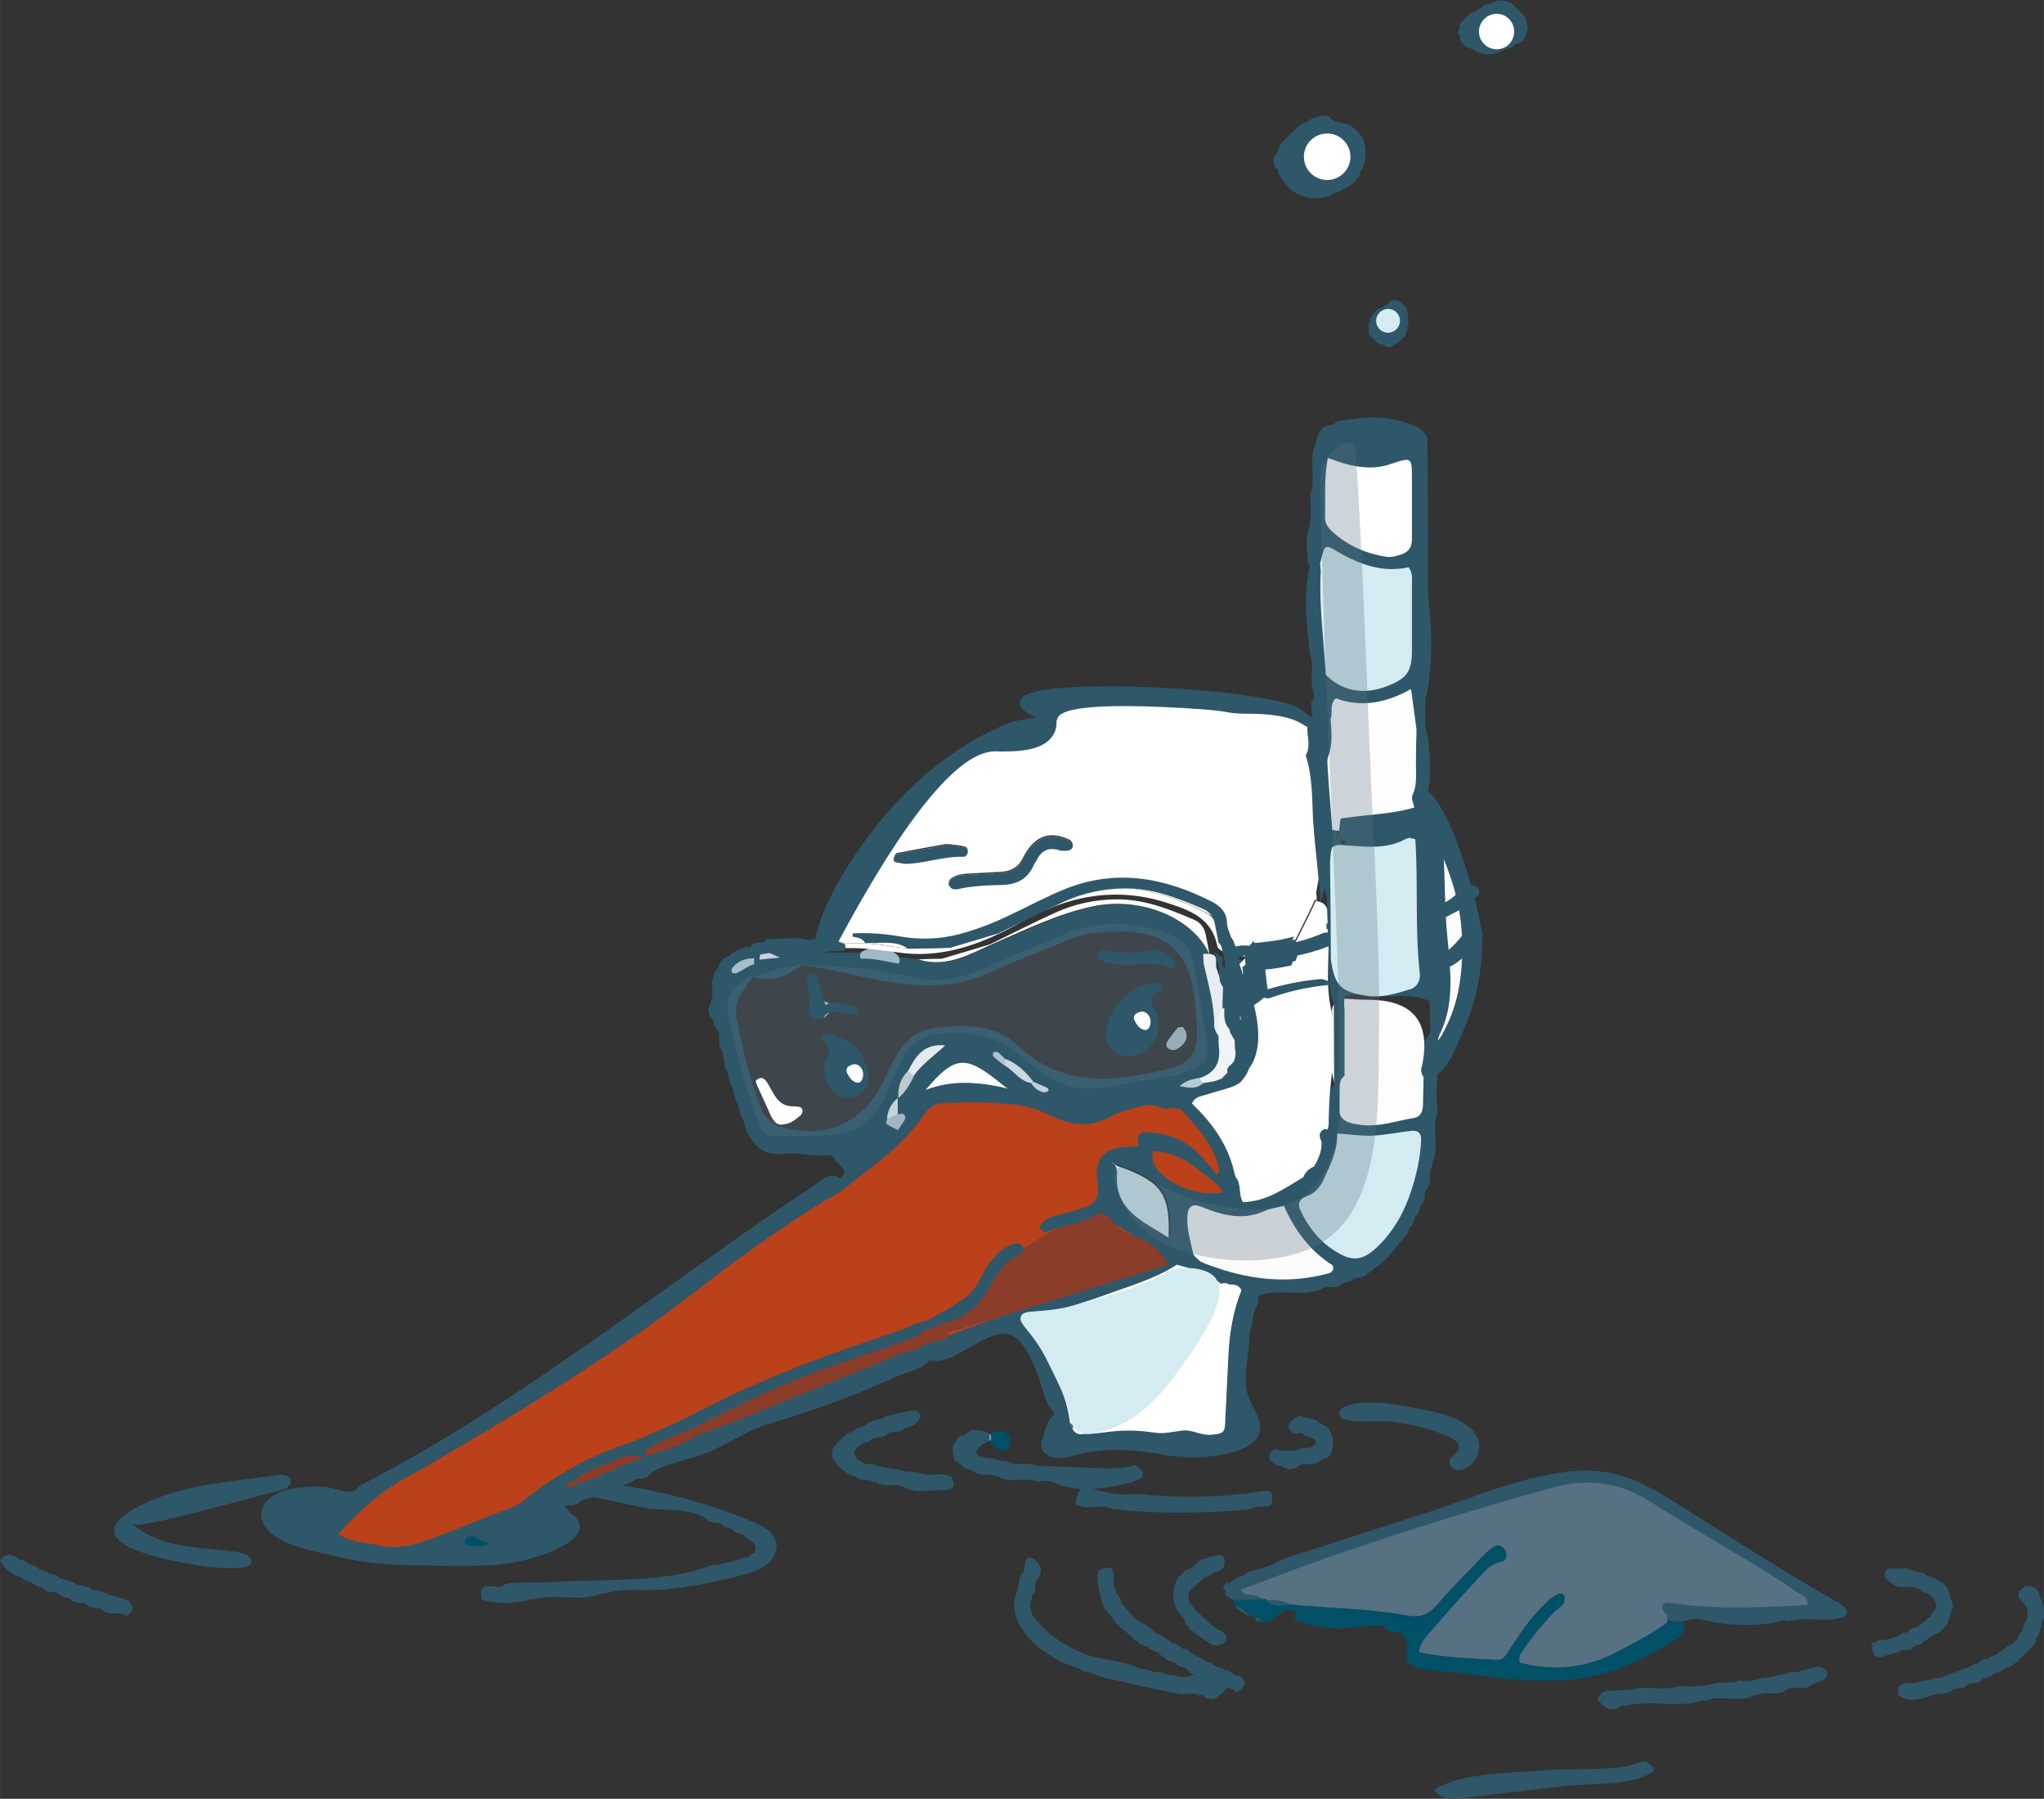 <?xml version="1.0" encoding="UTF-8"?><svg xmlns="http://www.w3.org/2000/svg" width="23.56mm" height="20.73mm" xmlns:xlink="http://www.w3.org/1999/xlink" viewBox="0 0 66.78 58.76"><rect x="0" y="0" width="66.78" height="58.76" fill="#333333" stroke="none"/><defs><clipPath id="b"><rect x="23.76" y="30.16" width="15.68" height="6.96" fill="none"/></clipPath><clipPath id="c"><rect x="23.76" y="30.16" width="15.68" height="6.96" fill="none"/></clipPath><clipPath id="d"><rect x="36.36" y="14.46" width="8.68" height="26.72" fill="none"/></clipPath><clipPath id="e"><rect x="36.36" y="14.47" width="8.68" height="26.72" fill="none"/></clipPath></defs><g isolation="isolate"><g id="a"><path d="m8.81,49.19c-.14.18-.18.4-.02.62.39.54,1.44.71,2.04.86.8.2,1.63.31,2.46.32,1.26.02,2.82.14,4.03-.21.42-.12,2.18-.7,1.18-1.28-.02-.09-.08-.15-.17-.18-.04-.07-.03-.13.02-.19h.02c.13-.17.38-.01.5-.19.08-.05.16-.09.25-.11.01,0,.03,0,.04-.01.25-.04.48-.13.73-.18.09-.02.18-.05.25-.1.04-.03.08-.07.11-.13h0c.11-.07.26-.05.36-.15h.02c.13-.17.38-.01.5-.19.32-.33,1.47-.56,1.9-.73.73-.3,1.38-.77,2.15-.99.96-.28,1.9-.6,2.83-.98.44-.18.88-.36,1.31-.56.21-.09.74-.21.89-.4.04-.04.06-.07.07-.12.01-.04.01-.08,0-.13-.04-.09-.1-.15-.19-.2-.02-.01-.05-.02-.07-.03-.02,0-.03,0-.05-.01-.33.05-.64.14-.95.24.25-.09.49-.19.74-.28.13-.03.24-.09.34-.17.07-.05.13-.11.17-.18.01-.04.02-.08.02-.12,0-.1-.02-.18-.1-.24-.01,0-.02-.02-.04-.03-.02-.01-.04-.02-.06-.03-.08-.02-.17-.03-.25-.02-.12.02-.24.06-.36.1-2.92.91-5.68,2.21-8.45,3.49-1.4.64-2.75,1.34-4.09,2.1-1.53.86-3.15,1.83-5.09,1.35-.08-.02-.17-.05-.27-.17.35-.68,1-1.08,1.64-1.42,4.98-2.63,9.39-6.13,14.02-9.29.1-.07.18-.15.24-.25.01-.04.02-.08.02-.12,0-.03,0-.06,0-.09-.02-.09-.07-.16-.17-.21-.01,0-.03-.01-.04-.02-.14-.03-.27-.01-.37.12h0c-.09.01-.14.09-.2.13-4.95,3.26-9.5,7.05-14.82,9.8-.08.04-.13.1-.18.17-.25.13-.51.09-.77,0-.43-.15-1.26-.08-1.68.06-.18.06-.36.18-.48.32m12.43-1.77c-.05.02-.11.04-.17.05-.02,0-.03,0-.05,0-.09.03-.17.06-.26.09-.05.02-.11.04-.16.06-.18.05-.32.18-.5.21-.14.05-.28.11-.41.17-.25.11-.49.21-.73.32-.02.02-.03.03-.03.04,0,0-.01,0-.02,0-.08-.01-.08-.05,0-.02.23-.11.45-.22.68-.3.13-.08.27-.13.41-.19.22-.05.41-.18.63-.26.03-.01.05-.02.08-.03.12-.04.24-.08.36-.12.04-.01.08-.02.12-.03.47-.24,1-.36,1.46-.64,1.92-.91,3.91-1.68,5.9-2.44-.42.17-.83.36-1.25.52-1.52.57-3.01,1.21-4.5,1.87-.49.29-1.05.43-1.55.68m-6.02,3.05s-.07-.09-.06-.13c.01-.05.07-.1.11-.12.25-.12.41.2.64.15,0,.03,0,.07-.01.1-.23.04-.46.06-.69,0" fill="#2e576a"/><path d="m8.79,49.81c.39.54,1.44.71,2.04.86.8.2,1.63.31,2.46.32,1.26.02,2.82.14,4.03-.21.42-.12,2.18-.7,1.18-1.28-.02-.09-.08-.15-.17-.18-.04-.07-.03-.13.02-.19h.02c.13-.17.38-.01.5-.19.08-.05.16-.09.25-.11.01,0,.03,0,.04-.01.25-.04.48-.13.73-.18.09-.02.18-.05.25-.1.04-.03.08-.07.11-.13h0c.11-.07.26-.05.36-.15h.02c.13-.17.38-.01.5-.19.32-.33,1.47-.56,1.9-.73.73-.3,1.38-.77,2.15-.99.96-.28,1.9-.6,2.83-.98.44-.18.88-.36,1.31-.56.21-.09.74-.21.89-.4.04-.04.06-.07.07-.12.01-.04.01-.08,0-.13-.04-.09-.1-.15-.19-.2-.02-.01-.05-.02-.07-.03-.02,0-.03,0-.05-.01-.33.05-.64.14-.95.24.25-.09.49-.19.74-.28.13-.03.24-.09.34-.17.07-.05.13-.11.17-.18.01-.04.02-.08.02-.12,0-.1-.02-.18-.1-.24-.01,0-.02-.02-.04-.03-.02-.01-.04-.02-.06-.03-.08-.02-.17-.03-.25-.02-.12.02-.24.06-.36.1-2.92.91-5.68,2.21-8.45,3.49-1.4.64-2.75,1.34-4.09,2.1-1.53.86-3.15,1.83-5.09,1.35-.08-.02-.17-.05-.27-.17.35-.68,1-1.08,1.64-1.42,4.98-2.63,9.39-6.13,14.02-9.29.1-.07.18-.15.24-.25.01-.04.02-.08.02-.12,0-.03,0-.06,0-.09-.02-.09-.07-.16-.17-.21-.01,0-.03-.01-.04-.02-.14-.03-.27-.01-.37.12h0c-.09.01-.14.09-.2.13-4.95,3.26-9.5,7.05-14.82,9.8-.08.04-.13.1-.18.17-.25.13-.51.09-.77,0-.43-.15-1.26-.08-1.68.06-.18.06-.36.18-.48.32-.14.18-.18.4-.02.62Zm12.29-2.33s-.03,0-.05,0c-.09.03-.17.06-.26.09-.05.02-.11.04-.16.06-.18.05-.32.18-.5.21-.14.05-.28.11-.41.17-.25.11-.49.21-.73.32-.02.02-.03.03-.03.04,0,0-.01,0-.02,0-.08-.01-.08-.05,0-.02.23-.11.45-.22.68-.3.13-.08.27-.13.41-.19.22-.05.41-.18.63-.26.03-.01.05-.02.08-.03.12-.04.24-.08.36-.12.04-.01.08-.02.12-.03.47-.24,1-.36,1.46-.64,1.92-.91,3.91-1.68,5.9-2.44-.42.17-.83.36-1.25.52-1.52.57-3.01,1.21-4.5,1.87-.49.29-1.05.43-1.55.68-.05.02-.11.04-.17.05Zm-5.91,2.87s.07-.1.11-.12c.25-.12.41.2.64.15,0,.03,0,.07-.01.1-.23.04-.46.06-.69,0-.03,0-.07-.09-.06-.13Z" fill="none" stroke="#2e576a" stroke-miterlimit="10" stroke-width=".27"/><path d="m29.77,35.08s-.04.06-.06.09c.04.01.08,0,.14-.01-.03-.03-.05-.05-.08-.08m-6.54-2.35c-.1.18-.12.35.01.52.1.1.07.26.17.35.08.08.09.18.09.28,0,.15-.03.3.08.42.03.04.04.08.02.13.12.17.01.4.16.57.03.04.04.07.02.12.06.13.05.28.14.4.03.04.04.09.03.14.07.12.06.27.14.38.03.04.05.09.03.14.08.12.06.27.15.38.04.03.04.08.03.12.07.13.05.29.17.39.24.5.64.69,1.19.62.46-.06.91.13,1.36.04.09.01.17.04.26.07.19.06.36.15.55.21.12-.07.24-.07.36.01.13-.04.25-.1.36-.17,0,0,0,0,0,0,.24-.15.44-.35.62-.57.08-.09.15-.19.23-.28,0-.05-.01-.1-.03-.13-.02-.04-.04-.07-.07-.09-.04-.05-.1-.08-.16-.11-.06-.01-.12.04-.16.04h0s0,0-.01,0c-.01,0-.02,0-.03-.01,0,0,.02,0,.03-.01,0,0,.02-.02.03-.04.06-.04.1-.09.13-.14h0s0,0,0-.01c.01-.03.03-.07.04-.11.05-.16.07-.33.15-.48h0s0-.02.01-.02c0,0,0,0,0,0,0,0,0,0,0,0,0,0,0,0,0,0h0s0,0,0,.01c0,0,0,0,0,0h0c-.1.14-.09.29-.08.45,0,.02.02.03.03.05,0,0,.02.02.03.02.03.03.07.05.12.06.04,0,.08-.01.12-.03h0s.04-.02.06-.03c.04-.02.07-.04.11-.07t0,0h0s.01-.01.02-.02h0s.02-.02.03-.03c.1-.1.18-.21.25-.33.04-.06.08-.12.12-.19.03-.05.07-.09.1-.14.01-.02.02-.03.03-.05.9-1.07,1.27-1.11,2.35-.24.1.08.2.16.31.24.15.11.3.21.47.3.11.06.22.12.33.17,0,0,0,0,.01,0,.79.38,1.61.56,2.49.48.07,0,.14-.01.22-.02.49-.02.96-.15,1.45-.21.04-.03.08-.06.12-.08.1-.05.19-.08.29-.08,0,0,0,0,0,0,.06,0,.13,0,.19,0h0s.07,0,.11,0c.12,0,.24.01.36,0,.01,0,.02,0,.04,0,0,0,.02,0,.03,0,.3-.09.6-.17.89-.28.65-.24,1.06-.65.92-1.41-.04-.2-.11-.39-.13-.6-.01-.11-.03-.23-.07-.34-.05-.15-.1-.29-.12-.45h0s0-.04,0-.05c0,0,0-.02,0-.02,0,0,0-.02,0-.03,0,0,0-.02,0-.03,0-.09-.02-.18-.04-.26-.02-.07-.04-.14-.06-.2,0-.02-.01-.05-.02-.07t0,0c-.03-.11-.05-.23-.05-.35,0-.07-.02-.14-.04-.22,0-.02-.02-.03-.02-.05h0s-.01-.02-.02-.03c-.01-.02-.02-.04-.04-.05h0s-.03-.03-.04-.05c-.11-.05-.22-.05-.32,0-.02.02-.04.04-.05.07,0,0,0,0,0,0-.02.03-.03.07-.04.11,0,.14.04.28.05.43,0,.18.02.35.05.52.01.06.03.13.05.19,0,0,0,0,0,.01,0,0,0,0,0,0h0c.07.2.07.41.1.61,0,.07.02.14.05.21.03.11.05.22.07.33.09.63-.22.97-.79,1.14-.03,0-.06.02-.09.03-.04.01-.07.03-.11.04-.06.02-.13.04-.2.05.07-.02.14-.05.2-.07.03-.01.07-.02.1-.04.03-.01.07-.03.1-.04.78-.25.74-.85.64-1.48-.04-.23-.08-.46-.12-.68,0-.03,0-.06-.01-.08-.1-.62-.19-1.24-.35-1.85,0,0,0,0,0-.01-.55-1.17-2.24-1.87-3.81-1.53-1.11.24-2.14.74-3.18,1.19-.79.35-1.55.82-2.48.55-.02,0-.04-.01-.07-.01h0c-.19-.04-.39-.06-.59-.07,0,0-.01,0-.02,0-.39-.09-.79-.17-1.19-.16h0s-.05,0-.08,0h-.16c-.34,0-.68,0-1.02,0-.03,0-.05,0-.08,0-.02,0-.05,0-.07,0,0,0,0,0-.02,0-.24.03-.48.06-.57.35,0,.01.01.03.02.04h0s0,0,0,0c0,.01.01.02.02.02.11.02.22.03.33.05h0s.01,0,.02,0c1.93.33,3.85,1.11,5.83.16.76-.36,1.56-.63,2.33-.97.29-.13.6-.24.92-.28,1.78-.19,3.14,0,3.37,2.16.21,1.96.12,2.12-1.82,2.47-1.5.27-2.79.13-3.95-.96-.79-.74-1.81-.7-2.81-.56-.45.06-.8.33-1.05.7-.2.29-.34.61-.49.92-.03.07-.07.14-.1.21-.67,1.29-1.84,1.78-3.31,1.38-.35-.1-.53-.33-.65-.64-.36-.95-.61-1.94-.79-2.94-.1-.54.23-.87.49-1.25.01-.03.02-.05.02-.08,0-.01,0-.03,0-.04.02-.08.01-.17,0-.25.03-.04,0-.06-.06-.09h0s-.01,0-.02,0c0,0,0,0,0,0-.1-.04-.23-.08,0-.19,0,0,.01,0,.02,0,0,0,0-.01,0-.02.05-.11.04-.22-.01-.32-.01-.01-.02-.02-.04-.03-.05-.04-.11-.04-.18,0-.04.04-.08.05-.14.05-.09.03-.15.09-.22.14h-.02c-.06.14-.24.09-.3.21-.13.07-.09.24-.2.32h0c-.09.13-.07.28-.15.4.03.22.04.44-.02.66m6.54,2.35s-.04.06-.06.09c-.11.17-.2.36-.29.54.04-.21.17-.37.29-.55.02-.03.04-.07.06-.1.01-.02.02-.04.03-.06.1-.11.18-.25.29-.36-.11.14-.2.29-.31.43,0,0,0,0,0,0m0,0s-.04.06-.06.09c.04.01.08,0,.14-.01-.03-.03-.05-.05-.08-.08" fill="#2e576a"/><path d="m35.75,39.6s0,0,.01.01c.02.03.04.05.06.07,0,.01.02.02.03.03.54.61,1.29.93,1.95,1.37.04.02.07.05.11.07.02.01.04.02.06.04.06.03.12.06.18.09.06.03.12.06.19.09.02,0,.04.02.06.03,0,0,.01,0,.02,0,.48.21.94.47,1.45.62.13-.07.25-.05.34.07.08.05.17.1.26.14.02.01.04.02.07.03.04.02.09.03.14.04.1.03.2.04.3.04.04,0,.08,0,.12,0,.66-.27,1.38.04,2.05-.22.2-.17.5.03.69-.17.1-.08.26-.06.36-.15l.05-.04h.06c.13-.05.29-.04.39-.17.09-.03.14-.1.19-.16h0c.3-.16.5-.42.71-.67v-.02c.06-.06.11-.12.16-.18h0c.06-.06.12-.11.16-.19.12-.08.08-.25.19-.33h0c.1-.1.06-.26.18-.34h0c.09-.11.07-.26.16-.36.17-.14.02-.38.18-.52.19-.21,0-.51.17-.72-.02-.05-.01-.11.02-.16.21-.52-.06-1.09.15-1.6-.04-.45-.05-.91.02-1.36.04-.05.05-.09.04-.13,0-.03-.03-.06-.08-.08-.22.01-.38.13-.5.28h0s-.02.03-.03.04c-.03.04-.06.08-.09.13-.23,1.04-.6,1.28-1.63,1.28-.73,0-.75-.63-1.06-1,0,0,0,0,0,0,0,0-.01-.02-.02-.03-.07.03-.13.07-.17.12-.07.06-.11.13-.14.2-.11.27-.01.59-.06.87,0,.08,0,.15-.02.22h0c-.02.08-.06.17-.1.24-.02.03-.04.06-.06.1-.12.25-.16.52-.19.79,0,.05,0,.09-.01.12-.03.12-.12.19-.23.22-.05.01-.1.02-.16.03-.23.05-.45.13-.63.26-.55.39-1.03.41-1.41-.22-.02,0-.04.01-.05.02h0s0,0,0,0c-.26.12-.1.39-.18.58-.06-.02-.11-.04-.16-.06-.02-.01-.04-.02-.06-.04t0,0s0,0,0,0c-.03-.02-.07-.04-.1-.06-.03-.02-.06-.03-.09-.05-.1-.05-.2-.08-.31-.09-.54-.06-.96-.26-1.08-.84-.24-.1-.47-.2-.71-.27-.02,0-.04-.01-.06-.02h0c-.16-.04-.31-.06-.47-.06-.16,0-.31.03-.47.09-.11.04-.22.1-.33.18,0,.06.02.1.04.14,0,0,0,.01,0,.02.08.12.24.14.38.19,1.22.46,1.49.86,1.44,2.26-.84-.53-1.8-.89-1.68-2.14.01-.12-.06-.22-.15-.3,0,0,0,0,0,0,0,0,0,0,0,0-.02-.02-.04-.03-.06-.05-.14.1-.23.21-.28.33-.14.31-.06.69-.12,1.03-.02.11-.06.22-.12.31" fill="#2e576a"/><path d="m43.49,13.86s-.07.05-.11.04c-.11.02-.18.08-.23.17h.01c-.13.09-.11.25-.18.38.02.05,0,.09-.03.13-.2.52.06,1.08-.15,1.61.05.34.03.67-.02,1.01-.15.38-.06.78-.06,1.17.09.14.21.16.36.14.34-.24.69-.25,1.06-.04.23.13.48.26.74.26.91-.02,1.12.46,1.01,1.25-.04.34,0,.7,0,1.05-.02,1.02-.67,1.5-1.67,1.26-.3-.07-.57-.31-.91-.21-.09.5-.43,1.02.13,1.45.27-.27.57-.44.99-.36.28.05.59.04.85-.09.53-.26.72-.04.8.46.02.14.11.26.24.35.1.02.17-.01.23-.09.07-.41-.07-.83.09-1.22-.02-.04-.01-.09.02-.12.14-.99.13-1.98,0-2.96,0-1.73-.01-3.45-.02-5.18-.03-.09-.09-.16-.15-.23h0c-.07-.07-.14-.13-.23-.16-.05.01-.09,0-.12-.04-.11-.08-.26-.05-.36-.15-.06.01-.11,0-.16-.02-.52-.12-1.04-.1-1.56-.01-.1.01-.2.03-.29.04-.09.02-.16.08-.23.13" fill="#2e576a"/><path d="m40.14,51.88c.11.18.28.21.47.21.02,0,.05-.01.07-.02.09-.03.19-.05.28-.08,1.38-.42,2.71-.99,4.09-1.42,1.97-.61,3.92-1.27,5.92-1.76.95-.23,1.85-.14,2.68.37,1.6.99,3.26,1.9,5,3.05-1.38-.02-2.59.03-3.79-.05-.22-.01-.49-.08-.6.21-.08.22.06.38.24.51.16.1.33.09.5.06.25-.05.51-.15.75,0l.07-.02.06.03c.76.15,1.52.16,2.27,0,.1-.05.19-.05.29,0,.47-.15.96-.02,1.44-.07.58-.06.6-.27.14-.59-.06.01-.11,0-.14-.06-1.52-.87-2.99-1.81-4.47-2.74-1.48-.93-2.44-1.65-4.24-1.43-1.57.19-3.13.88-4.63,1.36-1.01.32-2.01.65-3.02.97-.48.15-.96.31-1.44.46-.14.05-.85.43-.99.39-.13.06-.29.05-.39.16-.1.09-.26.06-.36.17-.08.05-.16.1-.2.17-.02.04-.02.08-.02.13" fill="#2e576a"/><path d="m54.58,52.89s-.06,0-.09.01c0,0,0,0,0,0,.16.1.33.09.5.06-.08-.08-.26-.07-.42-.07" fill="#2e576a"/><path d="m53.76,53.98h0s0,.01,0,0c0,0,0,0,0,0" fill="#2e576a"/><path d="m43.89,53.19c-.17-.03-.35-.03-.53-.06.02,0,.04.01.07.02.15.05.3.05.46.04" fill="#2e576a"/><path d="m41,52.82s.03.06.04.1c0,0,0,0,.01,0,.02.01.04.03.06.04.04,0,.07,0,.1-.01-.05-.08-.11-.12-.21-.12" fill="#2e576a"/><path d="m40.31,52.26s.02,0,.03.01c.3,0,.61-.01.91-.02h.08s.07.03.07.03c.21.25.49.15.75.14,1.27.12,2.56.13,3.82.36.42.08.71-.03.99-.35.45-.53.95-1.02,1.43-1.53.12-.12.25-.25.39-.35.13-.09.27-.08.37.07.09.13.07.35-.06.38-.45.08-.68.43-.95.72-.5.53-.97,1.08-1.45,1.63-.14.17-.32.34-.33.63.85.18,1.71.2,2.57.25.16.01.25-.11.33-.24.22-.34.45-.68.69-1,.16-.21.34-.4.52-.58.32-.33.59-.43.63-.27.08.29-.2.38-.35.54-.36.38-.7.77-.99,1.22-.08.12-.18.23-.11.42,1.13.3,2.22.18,3.26-.39.53-.29,1.08-.55,1.57-.93,0-.03,0-.05,0-.08-.53.08-.95.41-1.4.67-.8.45-1.64.73-2.57.63-.45-.05-.58-.23-.26-.61.26-.31.51-.63.78-.93.14-.15.28-.34.11-.54-.18-.21-.42-.15-.63-.03-.49.29-.77.78-1.1,1.22-.48.63-1.74.91-2.42.54-.37-.2-.1-.39.02-.55.53-.73,1.17-1.37,1.87-1.93.27-.22.68-.42.34-.81-.3-.34-.64-.06-.91.17-.48.42-.92.88-1.36,1.34-.38.39-.79.49-1.33.44-1.15-.12-2.3-.26-3.46-.28-.25,0-.49,0-.73-.08-.08-.02-.16-.04-.24-.05-.15-.02-.29-.01-.43,0-.1,0-.2.02-.3.04-.06.03-.12.07-.16.12" fill="#2e576a"/><path d="m40.39,52.45s0,.06,0,.09c.03.02.06.04.09.06.01,0,.02.01.03.02.06.04.12.07.18.11,0,0,0,0,.01,0l.05.04s.07,0,.1-.01c-.06-.04-.12-.08-.18-.12-.05-.14-.16-.18-.29-.19" fill="#2e576a"/><path d="m40.36,32.53s0-.02,0-.03c0-.03.01-.05.02-.08.04.19.08.38.13.57,0,0-.02,0-.03,0-.05-.02-.1-.05-.14-.1,0-.12,0-.23,0-.35,0,0,0,0,0-.01" fill="#2e576a"/><path d="m42.67,24.7c.22.66.21,1.42.24,2.1.03.61.12,1.27.18,1.94h0c.02.25.04.49.04.74,0,.01,0,.03,0,.04,0-.01,0-.02.01-.03,0-.02.01-.03.02-.05.12-.38.19-.78.28-1.17h0c.01-.06.03-.11.04-.17,0,0,0-.02,0-.03.02-.07.04-.14.06-.21.01-.04.02-.07.04-.1.01-.04.03-.08.04-.12,0,0,0,0,0-.01.04-.16.06-.32.07-.48,0-.02,0-.04,0-.06,0-.01,0-.02,0-.03.1-1.01-.2-2.01-.03-3.02.03-.2-.05-.4-.23-.53h0c-.18-.18-.18-.42-.12-.62.08-.28-.02-.54,0-.81h0s0,0,0,0c.1-.11.18-.23.18-.37-.08-1.08.05-2.18-.36-3.23,0,0,0-.02-.01-.03t0,0s0,0,0,0c-.11,0-.22,0-.33.01,0,.01,0,.02,0,.03-.19.86-.14,1.71-.02,2.58,0,.09.01.19.02.28.18.41-.04.87.14,1.29,0,.06,0,.12,0,.18-.26.15.16.64-.26.72h0s0,0-.01,0c0,.02,0,.05,0,.07.01.15.02.29.03.44,0,.05.01.09.02.14.04.23,0,.41-.08.55" fill="#2e576a"/><path d="m19.81,48.51c-.3.02-.58.1-.77.32.01-.01,2.06.46,2.29.47.46.03,1.37,0,1.75.33.13.18.37.03.52.18.09.12.25.09.35.16.08.13.24.1.35.18.13.18.48.22.36.55-.06.04-.12.09-.19.13-.04.05-.1.06-.16.05-.11.08-.25.06-.36.13-.1.02-.2.03-.31.05-.17.11-.39.02-.57.13-1.05.37-2.2.4-3.3.43-.57.02-1.15.02-1.72.06-.22.02-1.51,0-1.57.08-.18.26-.9-.28-.74.5h0c.52.14,1.04.14,1.57,0l.06-.03.07.02c.7-.22,1.44.09,2.14-.17l.06-.03.07.02c.62-.21,1.39-.08,2.04-.15.86-.09,1.71-.25,2.54-.48.27-.07.54-.16.76-.33.22-.17.37-.46.31-.73-.08-.34-.44-.53-.76-.67-1.33-.55-2.72-.94-4.13-1.16-.21-.03-.43-.06-.64-.05" fill="#2e576a"/><path d="m24.61,31.36c.09-.08.18-.13.29-.16.18-.05.37-.07.55-.1.21-.07.44-.05.63-.18.04-.06.07-.11.12-.16.03-.02.06-.02.1-.04.26-.03.51-.06.77-.12.02.01.05.03.08.04-.06.11-.12.22-.17.34-.03.07-.06.14-.09.2-.04.06-.09.11-.15.15-.19,0-.38,0-.51.17-.51.41-1.07.63-1.72.38,0-.11,0-.22,0-.33.03-.07.07-.13.13-.18" fill="#2e576a"/><path d="m40.84,42.15c-.09,0-.18,0-.26.01-.67.48-.57,1.23-.62,1.89-.06.66-.1,1.33-.2,1.98-.05.32-.19.54-.56.53-1.27-.04-2.53-.08-3.8,0-.08-.03-.15-.06-.23-.1-.03-.02-.07-.05-.1-.07-.26-.19-.42-.21-.63,0-.08.08-.34.78-.28.89.08.14.25.21.41.22.16,0,.32-.04.48-.08,1.07-.29,2.01-.21,3.06-.02.72.13,1.83.1,2.5-.23.81-.4.24-.97.05-1.5-.23-.64.02-1.33.02-1.99.01-.1.02-.2.04-.3.12-.17.03-.39.14-.57-.02-.05-.01-.09.03-.12.13-.18.14-.36-.04-.53" fill="#2e576a"/><path d="m40.84,42.15c-.09,0-.18,0-.26.01-.67.48-.57,1.23-.62,1.89-.06.66-.1,1.33-.2,1.98-.05.32-.19.54-.56.53-1.27-.04-2.53-.08-3.8,0-.08-.03-.15-.06-.23-.1-.03-.02-.07-.05-.1-.07-.26-.19-.42-.21-.63,0-.08.08-.34.78-.28.89.08.14.25.21.41.22.16,0,.32-.04.48-.08,1.07-.29,2.01-.21,3.06-.02.72.13,1.83.1,2.5-.23.81-.4.24-.97.05-1.5-.23-.64.02-1.33.02-1.99.01-.1.02-.2.04-.3.12-.17.03-.39.14-.57-.02-.05-.01-.09.03-.12.13-.18.14-.36-.04-.53Z" fill="none" stroke="#2e576a" stroke-miterlimit="10" stroke-width=".27"/><path d="m34.6,46.15c.16.2.35.39.38.33.35-.83-.22-1.44-.52-2.09-.54-1.14-.57-1.13.63-1.5.89-.27,1.74-.62,2.61-.95.31-.11.69-.19.75-.62-.07-.18-.23-.21-.39-.23-.17-.01-.35-.02-.51.05-2.08.85-4.3,1.3-6.35,2.22-.07.04-.14.08-.21.13-.03.02-.07.04-.1.06-.17.11-.36.15-.55.18-.34.07-.34.32-.11.49.72.51,1.9-1.03,2.78-.75.55.17.83.92,1.02,1.39.12.3.18.67.33.96.02.03.12.18.25.32" fill="#2e576a"/><path d="m34.6,46.15c.16.2.35.39.38.33.35-.83-.22-1.44-.52-2.09-.54-1.14-.57-1.13.63-1.5.89-.27,1.74-.62,2.61-.95.31-.11.69-.19.75-.62-.07-.18-.23-.21-.39-.23-.17-.01-.35-.02-.51.05-2.08.85-4.3,1.3-6.35,2.22-.07.04-.14.08-.21.13-.03.02-.07.04-.1.06-.17.11-.36.15-.55.18-.34.07-.34.32-.11.49.72.51,1.9-1.03,2.78-.75.55.17.83.92,1.02,1.39.12.3.18.67.33.96.02.03.12.18.25.32Z" fill="none" stroke="#2e576a" stroke-miterlimit="10" stroke-width=".27"/><path d="m6.62,50.58c-.83-.09-1.64-.23-2.3-.8.24.21,4.13-.95,4.77-1.07.2-.04.46-.16.41-.36-.05-.18-.29-.19-.47-.16-1.41.21-3.04.3-4.39.96-2.35,1.17.43,1.75,1.66,1.96.16.03,2.44.38,1.8-.29-.07-.07-.18-.09-.28-.11-.39-.06-.8-.09-1.2-.14" fill="#2e576a"/><path d="m46.5,35.14c.13.02.31-.09.43-.19.34-.26.58-.94.75-1.32.41-.94.63-1.97.61-3,0-.66-1.27-5.53-2.23-4.71-.13.26,0,.49.1.72.13.26.35.47.46.74.71,1.45,1.12,2.95.85,4.59-.12.73-.32,1.4-.74,2-.19.25-.31.54-.37.85-.01.22.05.31.15.32" fill="#2e576a"/><path d="m46.5,35.14c.13.02.31-.09.43-.19.34-.26.58-.94.75-1.32.41-.94.63-1.97.61-3,0-.66-1.27-5.53-2.23-4.71-.13.26,0,.49.1.72.13.26.35.47.46.74.71,1.45,1.12,2.95.85,4.59-.12.73-.32,1.4-.74,2-.19.25-.31.54-.37.85-.01.22.05.31.15.32Z" fill="none" stroke="#2e576a" stroke-miterlimit="10" stroke-width=".27"/><path d="m37.97,55.22s.03,0,.05.01c.2.04.41.1.61.11.2,0,.37-.05.56.05l.06-.02.06.03c.17.14.35.15.51-.01h0c.08-.03.14-.09.19-.16h0c.07-.07.08-.15.03-.24-.15-.2-.36-.27-.59-.3-.35-.11-.68.22-1.04.04-.1-.01-.21-.02-.31-.04-.17-.11-.39-.02-.57-.14-.1-.02-.21-.03-.31-.05-.55-.28-1.23-.25-1.81-.48-.63-.26-1.25-.66-1.65-1.23-.04-.03-.06-.08-.04-.13-.1-.15-.06-.31,0-.47-.03-.04-.02-.08.02-.1.15-.15.01-.39.17-.53.13-.17.12-.35,0-.52-.07-.06-.14-.12-.22-.16h-.06c-.26.09-.07.38-.24.52h0c-.12.11-.09.33-.13.48-.04.16-.12.29-.13.47-.02.44.23.88.52,1.2.24.26.54.46.84.64.28.16.53.23.81.34h.01c.08.1.17.07.28.1.11.03.2.08.3.12.27.09.57.14.85.2.41.1.83.19,1.25.28" fill="#2e576a"/><path d="m31.25,47.73l.02.02c.06.04.12.1.18.15h0c.09.11.24.09.35.16.21.21.52.03.74.17h.06s.05.02.05.02c.4.22.86-.03,1.27.16.16-.05.32-.04.47.01.31.14.62.2.93.22.12,0,.24,0,.36,0,.44-.02.88-.12,1.32-.22h0c.1-.1.28-.06.34-.21-.02-.04-.02-.07,0-.1-.05-.06-.1-.13-.16-.2h-.01c-.05-.05-.11-.06-.17-.02-.51.12-1.02.07-1.53.05-.54-.02-1.08-.04-1.62-.06-.29-.14-.62.03-.91-.13-.1-.01-.21-.02-.31-.04-.16-.12-.39-.01-.55-.14-.05.02-.1,0-.14-.03-.12-.19.08-.25.15-.36h0c.07-.03.15-.06.2-.11.02-.02.03-.04.05-.06,0-.06,0-.12-.03-.17,0-.01,0-.02-.02-.03-.12-.09-.27-.04-.4-.11-.02.03-.05.03-.08,0-.09.01-.15.08-.23.12-.03.04-.07.06-.12.06-.11.02-.18.09-.22.19h0c-.19.21-.11.44-.04.66" fill="#2e576a"/><path d="m59.7,54.65v-.02c-.18-.3-.43-.16-.67-.1-.05.04-.1.05-.15.02-.16.13-.38.03-.54.14-.1.01-.21.03-.31.04-.17.11-.38.03-.56.12-.21.06-.42.09-.64.05-.3.14-.63,0-.93.13-.34.05-.68.09-1.02.04-.52.2-1.08-.03-1.6.13-.28.01-.56.03-.83.04-.09.03-.16.1-.21.18h.01s-.06.06-.05.1c.01.04.03.05.04.05h0c.05.06.11.12.18.17h0c.17.14.34.13.52,0l.07-.03.07.02c.82-.22,1.67.08,2.48-.16l.07-.03.07.02c.52-.21,1.09.08,1.6-.17l.06-.03.06.02c.29-.16.64.05.92-.16h0c.26-.21.61.05.86-.19h0c.2-.1.48-.09.51-.4" fill="#2e576a"/><path d="m52.58,57.76c-.69.06-1.46.02-1.98.06-1.08.1-2.83.06-3.73.64.21.36.58.31.98.27,1.1-.13,2.19-.26,3.29-.39.76-.09,2.37.01,2.9-.51-.05-.16-.15-.22-.29-.3-.03.03-.06.03-.09,0-.28.14-.66.2-1.07.24" fill="#2e576a"/><path d="m41.73,5.5s.04.08.02.13c.03.09.09.15.14.23v.02c.18.18.31.4.56.48h0c.34.17.69.14,1.03.02h0c.09-.11.24-.07.34-.16h.02c.08-.13.26-.08.32-.21h-.01c.08-.03.15-.09.18-.17h-.02c.14-.06.1-.24.2-.33h0c.15-.34.14-.69,0-1.04h0c-.06-.05-.11-.11-.15-.18l-.02-.02c-.07-.05-.13-.1-.18-.15h0c-.24-.14-.57-.07-.76-.34-.08,0-.16,0-.24,0-.12.07-.28.06-.39.15h0c-.09.11-.26.07-.33.2h0c-.08.03-.13.1-.19.17h0c-.07.05-.13.11-.18.18h0c-.07.04-.13.1-.18.18h.01c-.13.07-.1.24-.19.34h0c-.14.16-.12.33-.02.51" fill="#2e576a"/><path d="m63.74,54.69c-.06.01-.11.02-.17.04-.15.15-.37.02-.53.15-.1.01-.2.03-.3.04-.22.18-.58-.1-.74.24.01.04.03.08.03.12,0,.02-.02.04-.03.06.32.31.68.17,1.03.08l.06-.04h.07c.18-.1.4,0,.57-.14h.01c.14-.16.37-.02.51-.18h0c.13-.16.39,0,.51-.2h0c.11-.07.27-.04.36-.17h0c.1-.08.27-.05.35-.17h0c.1-.08.28-.04.34-.2v.02c.08-.02.14-.09.19-.17h0c.08-.04.13-.1.18-.17h0c.07-.05.13-.11.17-.18h0c.09-.05.16-.13.17-.24-.02-.04,0-.08.04-.1.08-.11.06-.26.15-.37-.02-.06-.01-.11.02-.16.1-.17.1-.35,0-.52-.03-.04-.04-.09-.02-.14-.08-.11-.06-.28-.17-.38h0c-.17-.13-.34-.14-.51.01h.01c-.22.22-.02.35.12.5.11.17.11.34.04.52-.1.1-.08.26-.15.37h0c-.13.05-.07.24-.21.29l-.03.03c-.05.14-.24.08-.29.21h.01c-.08.02-.13.09-.2.13h-.02c-.07.14-.23.09-.32.18-.02.04-.06.05-.1.04-.1,0-.17.07-.25.13-.03.04-.08.05-.13.04-.08.02-.14.08-.22.12l-.18.05c-.1.1-.24.07-.35.14" fill="#2e576a"/><path d="m28.83,46.33s-.08.05-.13.03c-.12.07-.28.05-.39.16h0c-.09.11-.25.07-.34.17h-.01c-.08.12-.26.07-.33.2h.01c-.08.03-.14.09-.19.16h0c-.07.05-.14.11-.17.19l.02-.02c-.18.16-.14.33-.03.51h0c.09.14.2.26.34.35h.01c.09.11.25.08.34.17h0c.16.16.39.05.57.16h.07s.06.02.06.02c.27.2.61-.03.88.16h0c.41.2.85.07,1.27.09.27.01.46-.1.28-.42h0c-.34-.22-.75.03-1.09-.16-.16-.01-.32-.03-.48-.04-.18-.1-.4-.03-.59-.13-.1-.01-.19-.03-.29-.04-.15-.13-.38,0-.52-.15h0c-.28-.18-.27-.36,0-.54h0c.1-.09.26-.06.35-.17h0c.14-.15.39,0,.52-.19h0c.15-.13.39,0,.53-.16h0c.18-.1.44-.1.52-.35h0s.06-.07.04-.1c-.02-.03-.04-.05-.05-.05h.02c-.15-.17-.33-.1-.5-.05-.1.02-.2.04-.3.06-.13.05-.29.05-.41.14" fill="#2e576a"/><path d="m39.48,54.89c.2-.01.35.1.51.18.09.11.26.06.35.16h0c.06.06.11.05.15-.02v.02c.09-.06.16-.13.17-.25h0c-.02-.13-.09-.21-.21-.25-.05.01-.09,0-.13-.04-.07-.05-.14-.12-.24-.13-.04.02-.08,0-.1-.03-.09-.09-.25-.05-.34-.16h-.01c-.09-.1-.25-.06-.34-.18h-.01c-.09-.1-.25-.06-.33-.18h-.02c-.07-.07-.14-.14-.24-.15-.05.01-.08,0-.11-.05-.07-.05-.13-.11-.22-.13-.06,0-.1-.01-.13-.06-.06-.04-.12-.08-.18-.13h0c-.08-.11-.25-.07-.33-.18h-.01c-.07-.06-.12-.13-.2-.16h.01c-.06-.12-.24-.08-.32-.2h-.02c-.06-.06-.12-.11-.18-.17h0c-.05-.06-.11-.12-.17-.18h0c-.05-.05-.1-.11-.14-.17-.05-.02-.06-.06-.06-.11-.01-.1-.07-.17-.13-.24-.04-.04-.05-.08-.04-.13-.16-.22.03-.53-.17-.74h0c-.48.02-.5.08-.36.86.04.03.05.07.03.12.06.13.04.3.18.4v-.02c.01.08.09.14.14.2h0c.13.21.3.38.5.53l.02.02.18.15h0c.05.07.1.14.2.16h-.01c.06.14.24.1.34.19.08.12.25.08.33.18h.02c.06.06.11.14.2.15h0c.07.14.24.1.35.18h0c.08.13.24.1.35.18h.01c.14.28.48.2.68.37" fill="#2e576a"/><path d="m37.15,48.8c-.33.05-.66.01-.98-.04-.86-.24-.95-.21-1.03.37h-.01c.38.25.84-.05,1.22.17h0c1.51.16,3.01.15,4.52,0h.01c.19-.19.51.04.69-.2l-.02.02c.06-.45.01-.48-.66-.35l-.32.03c-1.14.13-2.27.12-3.41,0" fill="#2e576a"/><path d="m63.72,52.78c-.01-.06,0-.11.03-.16.08-.11.08-.23,0-.34-.04-.04-.05-.09-.03-.14-.09-.11-.05-.29-.2-.37l.02.02c-.05-.15-.24-.1-.31-.22h-.02c-.1-.09-.26-.06-.34-.17-.06-.01-.12-.02-.19-.04-.13-.05-.27-.06-.39-.12-.2,0-.4,0-.6,0-.25.25-.05.37.14.5h0c.25.23.61-.02.87.18h0c.09.12.25.08.35.17h0c.05.06.1.12.15.18.07.11.07.23.01.35-.06.06-.13.12-.15.21h.01c-.09.02-.15.08-.2.15h0c-.06.04-.12.09-.18.13-.03.04-.07.06-.12.05-.09.02-.16.08-.23.13-.03.04-.07.06-.11.04-.09.01-.16.08-.23.12-.04.04-.1.05-.16.04-.16.13-.38.02-.54.14-.04.03-.08.04-.14.03-.02.83.52.3.82.34h.02c.13-.18.38-.01.5-.2h0c.11-.08.27-.04.35-.18h0c.07-.03.13-.08.2-.13h.02c.08-.13.25-.08.32-.21h-.01c.08-.03.14-.09.18-.17h-.01c.13-.07.1-.24.19-.35" fill="#2e576a"/><path d="m48.33,47.33s0-.08,0-.13c-.08-.76-1.15-1.02-1.76-1.14-.68-.14-2.14-.44-2.74-.05h.02c-.13.1-.13.21,0,.32h-.02c.48.19,1.07.06,1.59.11.66.07,1.32.23,1.93.5.17.07.36.22.31.39-.04.16-.26.22-.3.38-.03.11.05.24.16.28.11.05.23.03.34-.02.26-.11.44-.37.46-.65" fill="#2e576a"/><path d="m47.69.85s0,.09-.02.12c-.04.04-.05.08-.04.11.01.04.02.06.04.06.03.04.04.08.02.13.03.09.09.16.17.22h0c.08.11.25.07.34.18h0c.29.13.58.15.86,0h0c.1-.09.25-.06.35-.15h.02c.08-.13.25-.08.32-.21v.02c.12-.09.1-.26.17-.39-.02-.03-.02-.06,0-.08-.07-.12-.05-.28-.17-.39h0c-.05-.06-.11-.12-.17-.18h0c-.06-.06-.11-.12-.19-.17h0c-.23-.15-.46-.12-.69-.01-.03.03-.07.04-.11.02-.1.02-.17.08-.24.15h-.01c-.08.12-.26.08-.33.2h.01c-.08.03-.14.1-.19.17h0c-.08.05-.14.12-.17.22" fill="#2e576a"/><path d="m3.11,51.95s-.08.01-.11-.03c-.11-.1-.27-.08-.39-.15-.05.02-.1,0-.14-.04-.11-.08-.26-.06-.36-.15-.06.01-.11,0-.16-.04-.08-.05-.14-.11-.24-.12-.04.02-.08,0-.11-.03-.1-.09-.25-.06-.35-.16h0c-.09-.11-.25-.08-.35-.17h0c-.08-.11-.25-.07-.33-.18h-.01c-.18-.11-.35-.14-.51.02h.01s-.06.05-.05.09c.01.04.02.06.04.06h0c.08.14.19.27.35.34h0c.08.11.25.08.33.18h.01c.09.11.25.07.34.17h.01c.09.11.25.08.35.17h0c.12.18.37.02.5.18h.02c.1.11.25.08.36.16h0c.12.19.38.04.52.18h0c.14.17.38.03.52.17h0c.21.21.51.01.73.17h.06c.24-.15.21-.32.03-.49-.05.01-.09,0-.13-.04-.12-.07-.27-.07-.39-.13-.05.02-.09.01-.13-.03-.12-.09-.28-.09-.41-.14" fill="#2e576a"/><path d="m38.96,51.19s-.06.07-.11.06c-.11.02-.18.08-.23.18h.01c-.08.03-.15.09-.18.18l.02-.02c-.19.34-.17.69-.01,1.03h0c.05.05.1.12.15.18v.02c.13.07.08.26.23.31h-.02c.02.09.09.15.18.17v-.02c.11.19.33.25.49.38h0c.15.12.32.13.48.03.14-.1.14-.23,0-.36l.02.02c-.07-.13-.25-.09-.32-.21h-.02c-.06-.06-.12-.11-.19-.16h0c-.05-.07-.11-.13-.19-.17h0c-.04-.07-.11-.13-.18-.18h0c-.05-.06-.1-.12-.15-.18v-.02c-.18-.17-.11-.35-.04-.52h0c.09-.03.15-.09.19-.17h0c.08-.02.13-.09.19-.15h.01c.09-.11.26-.07.33-.2h0c.11-.08.27-.05.35-.18v.02c.17-.6-.22-.41-.51-.36-.02.04-.06.05-.1.04-.11.01-.18.08-.25.16h0c-.05.05-.11.09-.17.13" fill="#2e576a"/><path d="m43.25,46.53c-.05,0-.09-.01-.12-.05-.07-.04-.13-.1-.21-.12-.1-.02-.2-.03-.31-.05-.12-.06-.24-.07-.34.04h0c-.08.06-.14.13-.17.23v.03c.03.12.1.2.23.23h.06c.07-.04.15-.04.21.01h0c.09.11.25.09.35.17h0c.05.07.04.13-.01.19h0c-.14.16-.36.04-.51.15-.24.06-.47.05-.71,0-.06-.04-.12-.02-.16.04h0c-.21.27-.02.38.2.49h.07s.06.02.06.02c.17.12.34.13.51,0h0c.2-.17.49.01.69-.16h.02c.08-.12.25-.08.33-.2v.02c.15-.29.17-.57-.02-.86l.02.02c-.04-.1-.12-.16-.23-.18" fill="#2e576a"/><path d="m44.72,10.59c0,.09,0,.18,0,.28.03.09.09.15.16.22h0c.07.07.13.13.22.16h.06s.06.02.06.02c.12.1.23.1.34-.02h0c.15-.07.26-.19.37-.31v-.02c.11-.29.11-.58.01-.87-.07-.07-.14-.14-.21-.21-.12-.06-.23-.06-.34.02h0c-.04.06-.1.11-.16.14-.03.04-.08.06-.13.06-.1.03-.17.09-.22.18h.02c-.13.07-.1.25-.19.35" fill="#2e576a"/><path d="m46.15,25.92l.46.17c.18-.7.12-1.39.03-2.09-.04-.03-.05-.07-.04-.12,0-.13-.06-.15-.15-.06h-.18c-.37.68-.32,1.39-.11,2.1" fill="#2e576a"/><path d="m32.33,47.08c.03.06.11.08.14.14l.02.02c.07.04.13.09.19.14h.07s.07,0,.07,0c.09-.05.15-.11.19-.2,0-.09-.01-.18-.02-.26-.2-.21-.42-.21-.65-.07.03.05.04.11.03.17-.01.03-.03.05-.05.06" fill="#005168"/><path d="m32.31,47.02s0,.04.02.05c.02-.02.03-.04.05-.06,0-.06,0-.12-.03-.17,0,0-.02,0-.02.01,0,.05,0,.11,0,.16" fill="#97a5b3"/><path d="m39.96,51.86s.03.06.05.06c.03.03.04.06,0,.1.05.14.17.18.29.23,0,0,.02,0,.03.01.3,0,.61-.01.91-.02,0-.07-.02-.12-.05-.16-.05-.09-.14-.11-.23-.1-.15,0-.31.06-.41-.05h0s0,0,0,0c-.14-.02-.28-.03-.38-.15,0-.02-.01-.03-.02-.04-.05-.07-.09-.06-.13.03-.05.02-.07.05-.06.08" fill="#2e576a"/><path d="m26.21,30.84c.06-.05.11-.1.17-.15-.44-.09-.89,0-1.33-.02-.1.08-.09.16.01.24.39.2.78.13,1.15-.06" fill="#2e576a"/><path d="m31.11,43.58c1.38-.53,2.78-.97,4.19-1.42.93-.3,1.87-.61,2.74-1.07-.6-.49-1.27-.88-1.92-1.29-.09-.06-.22-.06-.32-.09-.6-.08-1.1.19-1.58.37.24-.29.69-.21,1.05-.36.47-.2.76-.42.73-1.01-.05-.92.07-1,1.02-1.11.08-.02.15-.06.21-.11.3-.24.42-.27.47-.24.09.05-.08.3-.05.58.06.55.84.94,1.32,1.07.44.12.85.09,1.15.02-.24-.16-.37-.4-.31-.6.01-.04.04-.11.13-.19-.03-.92-.64-1.46-1.28-1.99-.12-.06-.24-.08-.38-.08-.13,0-.25.04-.37.11-.51-.19-.96.09-1.43.2-.97.3-1.86.03-2.76-.33-.97-.39-2.01-.21-3.02-.18-.24,0-.45.14-.59.33-.64.83-1.34,1.6-2.24,2.15-.22.14-.33.39-.45.62-.28.16-.56.31-.83.48-1.27.82-2.51,1.69-3.7,2.62-2.65,2.05-5.49,3.81-8.38,5.5-.35.21-.7.42-1.06.61-.92.47-1.67,1.14-2.4,1.94.41.29.88.27,1.31.37.42.09.82.08,1.27-.06,1.05-.33,2.05-.8,3.08-1.17.24-.08.44-.27.65-.43.86-.66,1.79-1.18,2.82-1.55.85-.3,1.67-.67,2.47-1.08,1.89-.98,3.86-1.76,5.87-2.43.39-.13.77-.27,1.15-.4.07-.04.14-.08.21-.11.05-.01.1-.03.15-.04.14-.11.31,0,.46-.05.5-.22,1.07-.35,1.39-.84.3-.46.56-.95.99-1.3-.73.68-1.02,1.81-2.13,2.11-.06.06-.09.14-.1.22.01.14.08.24.21.29.09,0,.17-.01.25-.05" fill="#ba4119"/><path d="m30.24,35.62c.89-.35,1.79-.26,2.69-.05-.11-.08-.21-.16-.31-.24-1.08-.87-1.44-.83-2.35.24-.01.02-.02.03-.03.05" fill="#fff"/><path d="m27.34,38.59s-.05.05-.08.07c.12.06.15.17.16.3.03-.02.06-.05.09-.07.24-.19.48-.38.72-.57.75-.55,1.45-1.16,1.98-1.93.14-.2.3-.34.56-.35.81-.04,1.62-.05,2.43.05.4.05.79.18,1.15.36.64.32,1.27.38,1.88.06.08-.04.17-.09.25-.15-.24-.26-.53-.18-.8-.08-.24.09-.44.07-.67-.02-.57-.21-1.14-.41-1.71-.61-.12-.03-.25-.07-.38-.09-.9-.21-1.8-.3-2.69.05-.06.02-.13.05-.19.08h0c-.06.04-.12.11-.18.16-.05.11-.11.22-.17.33,0,0,0,.09,0,.09,0,0,.01,0,.01.01,0,0,.02.01.02.02,0,0,.01,0,.01.01.01,0,.01,0,.01,0,0,0-.01,0-.02,0-.01,0-.02,0-.03,0h0s-.07.03-.1.07c0,0,0,0-.01.01-.01.02-.03.03-.05.05-.05.04-.11.07-.15.11-.05.07-.1.13-.11.21,0,.04,0,.09.04.14-.41.35-.81.69-1.22,1.04-.06-.05-.11-.05-.16,0-.22-.15-.38-.41-.7-.34,0,.06.02.13.03.19,0,.04.01.08.02.12.06.06.12.11.18.17.17.15.16.28-.02.41-.04.03-.08.06-.11.1" fill="#2e576a"/><path d="m15.17,50.34s.03.12.06.13c.23.07.46.04.69,0,.02-.03.02-.06.01-.1-.24.04-.39-.28-.65-.15-.05.02-.1.07-.11.12" fill="#005168"/><path d="m22.55,46.7c.83-.41,1.66-.83,2.5-1.22,1.56-.71,3.2-1.2,4.81-1.78.06-.04.13-.08.2-.12.04-.03.08-.05.12-.07.06-.04.14-.11.24-.18.8-.58,1.1-.6,1.51-.95.43-.36.26-.47.76-1,.33-.34.62-.52,1.15-.85,1.14-.7,1.81-1.1,2.27-.85.23.12.21.29.61.54.31.2.46.18.73.33.2.12.48.33.73.76-2.41.74-4.83,1.49-7.24,2.24.01,0,.02.02.03.06,0,.03,0,.07-.05.1h0c-.14.17-.37.03-.52.17-.14.03-.28.05-.38.17-.19.06-.39.11-.58.18-1.66.67-3.32,1.35-4.98,2.02-.56.23-1.13.43-1.7.65-.5.32-1.06.49-1.62.66-.09-.07-.09-.14,0-.22.45-.27.93-.46,1.42-.64" fill="#8c3d2a"/><path d="m18.7,48.43h0c.24-.27.56-.39.89-.52.12-.05.24-.1.36-.14.23-.08.43-.23.68-.23,0,0,.01.02.02.03,0,0,0,0,0,0,.13,0,.26,0,.39,0-.11.12-.25.17-.41.17h0s0,0,0,0c-.14.1-.29.18-.47.19-.1.11-.23.16-.37.17-.26.19-.58.26-.89.35-.07.05-.13.1-.2.13-.07.03-.19.02-.19-.06,0-.1.11-.09.2-.09" fill="#8c3d2a"/><g mix-blend-mode="multiply" opacity=".3"><g clip-path="url(#b)"><g clip-path="url(#c)"><path d="m26.2,31.5c-.44.08-.89.15-1.31.34-.12.05-.27.03-.41.04-.09.07-.18.14-.28.21-.38.26-.5.61-.41,1.06.23,1.14.51,2.26.93,3.35.23.61.3.67.97.63.54-.03,1.09-.02,1.64-.08.74-.08,1.16-.45,1.49-1.02.1-.17.16-.37.24-.56.13-.29.27-.58.41-.86.29-.58.78-.82,1.41-.86.91-.06,1.73.14,2.44.73.2.17.41.32.62.48.6.48,1.28.68,2.04.57.77-.12,1.54-.25,2.32-.38.14-.02.28-.08.42-.13.68-.23.84-.36.69-1.13-.15-.79-.24-1.6-.4-2.4-.12-.57-.44-.85-.94-1.02-1.11-.38-2.21-.42-3.31.05-.85.37-1.72.7-2.57,1.09-.79.36-1.57.53-2.44.3-1.15-.29-2.34-.34-3.53-.4" fill="#567182"/></g></g></g><path d="m38.94,36.04s.03.06.05.08c.12.22.24.44.37.65.16.27.32.53.49.8,0,0,0,0,0,0,.18.29.36.59.52.88t0,0s0,0,0,0h0c.2.23.08.56.24.82.78-.02,1.36-.45,1.98-.82.22-.01.32-.15.35-.36.15-.26.27-.53.23-.85.07-.1.14-.2.19-.31,0-.02.01-.03.02-.05.02-.06.03-.12.03-.19,0-.37.02-.74.05-1.1.02-.2.04-.39.06-.59.06-.6.1-1.21,0-1.82h0s0-.04-.01-.06c0-.02,0-.04,0-.06-.23-.91-.05-1.84-.12-2.75-.01-.15.01-.33,0-.48,0-.02,0-.03,0-.04,0-.02,0-.05-.02-.07,0-.01,0-.02-.01-.03-.01-.03-.03-.06-.05-.09,0,0,0-.01-.01-.02-.02-.02-.04-.04-.06-.06-.02-.02-.04-.03-.07-.04,0,0,0,0-.01,0-.03-.02-.07-.03-.11-.04-.02,0-.04-.01-.06-.02-.25.58-.57,1.13-.82,1.7,0,.02-.02.04-.03.06,0,.01-.01.02-.02.04-.01.03-.03.06-.04.08-.02.04-.03.08-.05.11,0,0,0,.02-.01.03-.01-.03-.04-.08-.08-.11-.09-.06-.22-.02-.27,0-.25.08-.39,0-.68.02-.53.05-1.14.41-1.11.66.01.11.15.13.34.46.05.08.07.14.09.18.06.15.07.29.07.39-.08-.13-.12-.27-.07-.32.08-.08.41.11.4.14,0,0-.01,0-.04.02-.02,0-.03.02-.05.02-.01,0-.03.01-.04.02,0,0-.02.01-.03.02,0,0-.01,0-.02.02,0,0-.01.01-.02.02h0c-.11.13-.04.29,0,.44.02.1.04.21.05.31.11.17.01.4.14.57.02.11.04.23.05.34,0,.06,0,.11,0,.17h0s0,0,0,.01c-.02.26-.14.45-.34.59h0s0,0,0,0h0c-.06.04-.13.08-.21.11-.04.01-.08.03-.12.04h0c-.2.07-.42.11-.63.19-.18.06-.41.06-.5.29" fill="#fff"/><path d="m40.36,38.46c-.18-.98-.72-1.75-1.43-2.42-.24-.15-.5-.21-.78-.16-.16.03-.22.14-.24.29.11.06.22.06.33.02.13-.07.24-.08.34.05.52.56,1.04,1.12,1.24,1.89.02.37-.04.75.3,1.02.07.07.17.09.19,0,.04-.22.03-.45.04-.68" fill="#2e576a"/><path d="m39.31,35.38c.14-.03.29-.03.43-.08.45-.17.73-.24.62-.96-.02-.11-.02-.23-.02-.35-.04-.07-.08-.14-.12-.21-.03-.05-.05-.1-.05-.16-.18-.21.01-.5-.16-.71l-.05.03c-.45.23-.16.59-.15.9,0,.11,0,.23.01.34.07.52-.12.88-.64,1.04-.07.16-.02.21.14.17" fill="#f0f4f6"/><path d="m39.31,31.16c.01.14,0,.29.04.42.14.64.33,1.27.32,1.94,0,.1.08.21.12.32.06-.24-.03-.51.06-.74.01-.04.03-.07.05-.1h0s.02-.04.04-.05c0-.23.01-.46.02-.69-.06-.12-.05-.27-.13-.39-.03-.05-.04-.09-.05-.15h0s0-.02,0-.02c0,0,0,0,0,0-.01-.01-.02-.03-.03-.04h0s0-.02,0-.02c-.04-.1,0-.25-.03-.35-.02-.07-.08-.12-.21-.13h-.01c-.06,0-.12,0-.18,0" fill="#e7ecf0"/><path d="m29.85,35.15c.26-.38.65-.64,1.03-1-.71-.07-.97.37-1.21.83-.06.18.02.22.18.17" fill="#e4eaee"/><path d="m24.64,30.81c-.06.06-.13.11-.19.17.01.11.02.22.03.32.04.07.1.1.17.06.09-.07.18-.13.3-.13.12,0,.23-.03.34-.06.3-.1.64-.03.91-.23,0-.04,0-.08,0-.11-.4-.02-.8-.04-1.2-.05-.12,0-.24.02-.37.03" fill="#2e576a"/><path d="m33.75,35.32c-.24-.31-.52-.58-.9-.73-.08.07-.08.15,0,.23.29.18.48.51.85.56l.05-.06Z" fill="#cad8e1"/><path d="m28.13,31.32c.42-.03.83.1,1.24.16.04-.09.03-.18-.03-.26-.35-.33-.75-.33-1.17-.14-.08.07-.1.15-.04.24" fill="#9fb9c6"/><path d="m29.85,35.15c-.06-.06-.12-.11-.18-.17-.25.24-.34.55-.32.89h0c.24-.2.38-.45.51-.72" fill="#bcc9d0"/><path d="m24.64,31.3c-.05.01-.11.01-.16.01-.23.04-.42.13-.56.32-.02.03-.03.11,0,.14.03.03.1.03.14.02.15-.07.29-.16.43-.24.05-.02.1-.03.15-.05.05-.04.07-.09.05-.13-.01-.05-.03-.07-.05-.07" fill="#a7beca"/><path d="m39.31,35.38c-.05-.06-.09-.11-.14-.17-.21.05-.43.08-.63.27.3.06.55.11.77-.1" fill="#b7c9d2"/><path d="m29.34,36.91c.06-.09.13-.19.19-.28.07-.09.07-.18-.03-.25-.06,0-.11.01-.17.02-.2-.11-.24.09-.34.17h0c-.05.05-.05.11,0,.17.12.06.23.12.35.18" fill="#a2b6c1"/><path d="m33.69,35.38c.09.15.22.26.39.3.05.01.11,0,.15-.03.05-.03.03-.09-.03-.12-.15-.07-.31-.14-.46-.2,0,0-.05.06-.05.06" fill="#c2cfd7"/><path d="m32.84,34.82c0-.08,0-.15,0-.23-.08-.07-.15-.15-.24-.22-.03-.02-.1,0-.15,0,0,.05-.02.12,0,.14.12.11.25.21.38.31" fill="#b1c3cd"/><path d="m28.99,36.56c.11-.06.23-.11.34-.17,0-.18,0-.35,0-.53h.01c-.22.18-.35.42-.36.7" fill="#c5d3db"/><path d="m40,32.9c0,.25-.03.51.16.71,0-.25.09-.52-.16-.71" fill="#2e576a"/><path d="m40.37,32.53c-.04-.18-.05-.38-.19-.53,0,.2-.07.42.19.53" fill="#2e576a"/><path d="m40.49,33.42c.02-.16.04-.33.06-.5-.07-.01-.14-.03-.2-.04,0,.19-.05.39.14.54" fill="#2e576a"/><path d="m40.68,34.3c.02-.21.01-.4-.14-.57-.02.21-.06.42.14.57" fill="#2e576a"/><path d="m39.84,31.86c0,.15.02.28.13.39.02-.15.01-.29-.13-.39" fill="#2e576a"/><path d="m40.28,31.76h0s.02.04.02.05c.02.07.04.14.04.22,0,0,0,.02,0,.03,0,0,0,0,0,0v.02s0,0,0,0h0s0,.02,0,.02c0,.02,0,.03,0,.05,0,0,0,0,0,0,0,0,0,0,0,.01,0,0,0,0,0,.01h0s0,.01,0,.02c0,0,0,.01,0,.02,0,0,0,.01,0,.02,0,0,0,.01,0,.02,0,0,0,0,0,0,0,.02,0,.03,0,.04,0,0,0,0,0,0,0,0,0,.01,0,.02,0,0,0,0,0,0h0s0,.02,0,.02c0,0,0,.01,0,.02,0-.01.01-.03.02-.05.02-.04.04-.08.07-.11.02-.02.04-.04.06-.07h0s.03-.03.04-.05c.01-.02.03-.03.04-.05,0,0,0,0,0,0,0,0,0,0,0,0,.02-.02.04-.04.05-.06.02-.02.04-.04.06-.07.03-.03.05-.06.07-.09,0,0,.02-.02.02-.03.04-.04.07-.08.1-.12h0s0-.01.01-.02c.1-.12.19-.25.28-.38-.13.02-.27.03-.4.04,0-.02-.01-.05-.02-.07,0,0,0,.01-.02.02,0,0,0,0,0,.01,0,0,0,0,0,0,0,0-.01.02-.02.02,0,0-.01.01-.02.02,0,0,0,0,0,0,0,0,0,0,0,.01,0,0-.01.01-.02.02,0,0,0,0-.01.01,0,0-.01.01-.02.02-.03.04-.06.07-.1.1,0,0-.01.01-.02.02,0,0,0,0,0,0,0,0-.01.01-.02.02-.02.01-.03.02-.05.03h0s0,0,0,0h0s0,0-.01.01c0,0,0,0,0,0-.04.03-.09.06-.14.08-.02.03-.04.06-.06.08" fill="#fff"/><path d="m40.21,33.78c.04.07.08.14.12.21l-.12-.21Z" fill="#2e576a"/><path d="m38.44,41.32c-.73.47-1.57.7-2.38,1-.57.21-1.15.37-1.73.55-.24.08-.48.17-.78.27.55,1.11,1.26,2.11,1.41,3.34h-.01c.04.07.07.13.09.2.06.1.15.18.28.17.26-.01.52-.02.77-.06.52-.07,1.03-.08,1.55,0,.03,0,.06,0,.09.01.32.05.62-.04.93-.07.29-.03.59.17.91.14.4-.04.45-.06.46-.45.04-.75.07-1.5.11-2.25.04-.69.16-1.37.42-2.02-.08-.18-.23-.19-.39-.19-.09-.05-.18-.06-.28-.02-.42-.37-.95-.49-1.47-.63" fill="#fff"/><path d="m46.49,35.16c-.06-.11-.08-.22-.03-.34q.44-2.13-1.71-2.16c-.23,0-.46-.01-.69-.03-.31-.03-.55.11-.54.42.02.83-.19,1.67.14,2.49.01.11.03.23.03.35.04.66.15.78.8.86.59.07,1.14-.14,1.71-.23.19-.03.28-.19.29-.39.01-.32.01-.64.02-.95" fill="#fdfdfd"/><path d="m41.96,39.39c-.23.06-.44.08-.62.16-.6.28-1.19.2-1.78-.01-.14-.05-.27-.11-.41-.15-.19-.06-.33.05-.35.26-.05.44.09.86.18,1.29.02.1.14.18.22.25.04.04.1.05.15.08,1.33.52,2.68.71,4.08.32.05-.01.1-.06.12-.11.02-.04,0-.13-.02-.15-.73-.47-1.23-1.14-1.58-1.93" fill="#fbfbfc"/><path d="m37.2,37.44c-.23.02-.46.02-.69.06-.46.09-.68.39-.68.86,0,.11.03.23.04.34.03.46-.07.62-.5.77-.27.09-.55.15-.83.23-.2.05-.38.12-.52.29-.03.04-.07.14-.05.15.06.05.16.13.2.11.53-.23,1.12-.25,1.63-.55.24-.21.41-.45.36-.8-.03-.19-.01-.39,0-.59,0-.15.06-.27.19-.35h0s.06-.08.1-.11c.1-.08.22-.08.26-.08.32-.02.45-.16.86-.17.41-.01.73.12.91.19.31.13.51.28.9.59.24.19.43.36.56.48,0-.09,0-.29-.14-.46-.04-.04-.07-.08-.11-.11-.17-.2-.33-.4-.51-.58-.46-.48-1.05-.69-1.71-.72-.06,0-.16-.01-.23.05-.11.11-.04.35-.03.39" fill="#2e576a"/><path d="m42.93,38.1c-.15.08-.29.18-.35.36.06.1.14.18.27.13.16-.07.18-.25.08-.48" fill="#2e576a"/><path d="m43.49,36.92l-.22-.04c-.18.09-.18.23-.11.38.23,0,.32-.13.33-.34" fill="#2e576a"/><path d="m43.52,27.11c.45.06.89.16,1.37.12.56-.05,1-.23,1.38-.61-.03-.13-.06-.26-.1-.38-.04-.11-.06-.21,0-.31.13-.32.09-.67.09-1,0-.36.01-.73.02-1.1-.06-.42-.11-.85-.18-1.32-.83.46-1.63.61-2.46.3-.22.21-.08.47-.17.68.03.4.08.8-.07,1.2-.05.13-.03.29-.02.43.04.66.1,1.33.15,1.99" fill="#fefefe"/><path d="m43.38,14.97c-.13.68-.07,1.31-.09,1.94,0,.19.1.33.23.45.51.47,1.12.73,1.79.83.14.02.29-.02.42-.06.25-.07.4-.22.4-.5,0-.67,0-1.34,0-2.01,0-.69-.01-.69-.7-.46-.46.16-.91.13-1.37.02-.22-.05-.43-.14-.69-.22" fill="#fff"/><path d="m40.55,51.94h0c.02.07.07.11.13.13.03.01.05.02.09.02.01,0,.02,0,.03,0,.16.02.32.04.45.15h.08s.07.03.07.03c.23.16.52,0,.75.14,1.27.12,2.56.13,3.82.36.41.08.71-.03.98-.35.45-.53.95-1.02,1.43-1.53.12-.12.24-.25.39-.35.13-.09.27-.08.37.07.09.13.07.35-.06.38-.45.08-.67.43-.95.72-.5.53-.97,1.08-1.45,1.63-.14.17-.32.34-.33.63.85.18,1.71.2,2.57.25.16.01.25-.11.33-.24.22-.34.45-.68.69-1,.16-.21.34-.4.52-.58.32-.33.59-.43.63-.27.08.29-.2.38-.35.54-.36.38-.7.77-.99,1.22-.08.12-.18.23-.11.42,1.13.3,2.22.18,3.26-.39.53-.29,1.09-.55,1.57-.93,0-.03,0-.05,0-.08h0s0-.1,0-.14c-.04-.04-.07-.09-.11-.14-.09-.12-.07-.23.07-.27.1-.02.23.02.34.03,1.42.19,2.83.12,4.25.04.02,0,.03-.05.04-.07-.02-.2-.2-.26-.34-.35-.41-.27-.82-.54-1.24-.8-1.19-.72-2.4-1.42-3.57-2.16-.99-.63-2.02-.77-3.16-.46-2.54.7-5.06,1.48-7.54,2.35-.9.32-1.79.66-2.69,1" fill="#567182"/><path d="m40.39,52.53c-.01-.2.57.33.69.34.07.16.31.16.45.07.15-.09.26-.24.41-.31.15-.08.39-.03.43.14-.04.04-.08.08-.12.12.5.21,1.07.32,1.61.3.13,0,1.43-.18,1.39-.04,0,0,0,0,0,0,.23.41.54-.14.71.54.08.32-.15.43.14.69.26.23,1.2.21,1.54.26,1.21.17,2.43.34,3.65.23.7-.07,1.4-.23,2.03-.53.36-.17,1.49-.71,1.67-1.03v.02c.07-.19.06-.29,0-.35-.17.04-.34.04-.5-.06,0,.03,0,.05,0,.08-.48.38-1.04.64-1.57.93-1.04.57-2.13.69-3.26.39-.07-.18.03-.3.11-.42.28-.44.63-.83.99-1.22.15-.15.42-.25.35-.54-.04-.16-.31-.05-.63.27-.18.18-.37.38-.52.58-.24.33-.47.66-.69,1-.08.13-.17.25-.33.24-.86-.05-1.72-.07-2.57-.25,0-.3.19-.46.33-.63.47-.55.95-1.1,1.45-1.63.27-.29.5-.64.95-.72.13-.02.15-.25.06-.38-.1-.15-.24-.16-.37-.07-.14.1-.27.22-.39.35-.48.51-.98,1-1.43,1.53-.28.33-.57.43-.98.35-1.26-.23-2.54-.23-3.82-.36-.26,0-.54.11-.75-.14l-.07-.04h-.08c-.3.02-.61.02-.91.03,0,0-.02,0-.03-.01,0,0-.01.01-.02.02-.02.12.03.2.1.25" fill="#005168"/><path d="m43.31,53.12s0,0,0,0h0s0,0,0,0" fill="#aec2d2"/><path d="m41.39,52.28c.21.25.49.15.75.14-.23-.16-.49-.16-.75-.14" fill="#2e576a"/><path d="m41,52.82s.03.06.04.1c0,.02.01.03.01.05.02,0,.04,0,.06,0,.04,0,.07,0,.1-.01-.05-.08-.11-.12-.21-.12" fill="#2e576a"/><path d="m30.45,25.77c-.83.95-1.87,2.5-3.17,4.93.11.04.22.08.33.12.52-.03,1.04,0,1.56.1.63.11,1.26.09,1.9-.07.62-.16,1.21-.4,1.78-.68.55-.27,1.09-.55,1.65-.78,1.68-.7,3.29-.4,4.86.4.26.13.46.32.48.67,0,.17.08.34.14.5h0s.03.04.04.05c.02.04.03.07.05.11.02.04.04.09.05.13.18-.04.36-.04.55,0,0,0,0,0,0,0,.05-.02.1-.04.14-.07,0,.02,0,.04.01.05,0,.02.01.05.02.07.14,0,.27-.02.4-.04.3-.04.6-.09.9-.17.26-.58.57-1.13.82-1.7.02,0,.04.01.06.02,0-.08,0-.16-.02-.24.03-.15.05-.3.08-.45h0c-.06-.67-.14-1.33-.18-1.94-.03-.69-.02-1.45-.24-2.1.08-.14.11-.32.08-.55,0-.05-.02-.1-.02-.14,0-.15-.01-.29-.03-.44-.05-.03-.1-.06-.12-.07-.39-.23-.97-.3-1.4-.32-.18-.01-.33-.01-.44-.01-.81-.01-.27-.08-1.99-.18h0c-.06,0-.11,0-.17-.01-3.59-.21-4.01.15-4.13.41-.05.11-.05.19-.05.28,0,.07-.02.14-.07.23-.22.42-.92.49-1.38.5-.18,0-.33,0-.39,0-.49-.01-1.17.3-2.11,1.38,0,0,0,0,0,0m.55,3.13s.01-.11.04-.15c.15-.15.35-.18.56-.2.38-.02.75-.04,1.13-.06.31-.02.55-.15.69-.44.04-.08.08-.15.13-.23.36-.54.82-.66,1.42-.37.04.02.08.09.08.13.01.11-.07.16-.15.18-.08.02-.17,0-.24,0-.38-.14-.64,0-.8.33-.02.05-.06.1-.08.15-.2.45-.56.63-1.04.64-.49.01-.98.03-1.46.14-.05.01-.12,0-.17-.02-.05-.02-.09-.07-.1-.12m-1.72-.74c-.07-.01-.1-.06-.07-.13.02-.05.05-.12.08-.13.56-.11,1.13-.21,1.63-.3.24.03.42.04.58.08.09.02.14.1.11.19-.01.05-.07.12-.11.11-.64-.03-1.25.21-1.88.23-.11,0-.23-.03-.34-.05" fill="#fff"/><path d="m38.76,22.99c1.72.11,1.18.18,1.99.19.1,0,.26,0,.44.01-.05-.02-.1-.04-.15-.07-.04-.02-.08-.03-.12-.05-.04,0-.08,0-.13-.01-.67-.11-1.35-.11-2.03-.07" fill="#fff"/><path d="m31,28.91s.06.1.1.12c.05.02.11.03.17.02.48-.11.97-.13,1.46-.14.48-.01.84-.19,1.04-.64.02-.05.06-.1.09-.15.16-.34.41-.47.79-.33.07,0,.16.01.24,0,.08-.02.17-.07.16-.18,0-.05-.04-.11-.08-.13-.6-.29-1.07-.16-1.42.37-.05.07-.09.15-.13.23-.14.29-.38.43-.69.44-.38.02-.75.04-1.13.06-.21.01-.41.05-.56.2-.03.03-.05.1-.05.15" fill="#fff"/><path d="m32.94,24.4c.46,0,1.16-.07,1.38-.5.05-.09.06-.16.07-.23-.49.23-.97.48-1.45.73" fill="#fff"/><path d="m29.28,28.17c.11.02.23.05.34.05.63-.02,1.24-.26,1.88-.23.04,0,.09-.07.11-.11.03-.09-.02-.17-.11-.19-.17-.03-.34-.05-.58-.08-.5.09-1.06.19-1.63.3-.03,0-.06.08-.08.13-.03.07,0,.12.07.13" fill="#fff"/><path d="m26.94,30.59s.01.02.02.03c.04.05.07.1.11.14.04.04.08.07.12.09.12.07.26.1.41.12h0s0,0,0,0h0s.02,0,.02,0c0,0,.02,0,.03,0,.24,0,.48,0,.72.03h0c.27.02.53.06.8.09h0c.13.02.25.03.38.05,1.38.14,2.63-.35,3.8-1.01,1.53-.87,3.11-1.19,4.83-.62.74.24,1.42.51,1.59,1.39.02.11.16.16.25.23.01,0,.02,0,.03,0-.01-.04-.03-.07-.05-.11,0-.02-.02-.04-.04-.05h0c-.06-.17-.13-.34-.14-.51-.02-.35-.22-.53-.48-.67-1.56-.8-3.17-1.1-4.86-.4-.56.23-1.1.52-1.65.78-.58.28-1.16.52-1.78.68-.63.16-1.27.18-1.9.07-.52-.09-1.03-.13-1.56-.1-.11-.04-.22-.08-.33-.12,1.31-2.44,2.34-3.98,3.17-4.93-.13.02-.85.14-1.2.75-.09.16-.14.32-.16.45-.07.04-.15.1-.25.18,0,0-.13.1-.25.23-.17.17-.85,1.42-1.65,3.2" fill="#fff"/><path d="m26.74,31c.06.03.12.05.18.06.21.04.42,0,.63,0,.04-.02.06-.05.07-.08h0s.01-.09-.02-.14c-.11-.04-.22-.08-.33-.12-.05-.02-.1-.04-.15-.05-.04-.02-.08-.03-.13-.05-.02,0-.04-.01-.06-.02,0,0-.01.02-.02.03-.05.1-.09.2-.14.3-.01.03-.02.05-.04.07" fill="#2e576a"/><path d="m26.21,30.95c-.2.01-.4.02-.59.03-.17,0-.34.02-.47.15.06.17.23.08.34.15.23-.05.47-.08.71-.14.09-.02.08-.11.02-.19" fill="#2e576a"/><path d="m25.48,31.28c-.11-.05-.22-.1-.34-.15-.1.02-.2.03-.3.05-.06.03-.08.06-.07.1,0,.04.02.07.04.07.22-.02.45-.05.67-.07" fill="#c5d3de"/><path d="m24.81,31.35c0-.06.02-.11.03-.17-.09,0-.16.03-.2.12,0,.07,0,.13,0,.2.09-.02.15-.06.18-.15" fill="#2e576a"/><path d="m35.05,46.68c.03-.09,0-.16-.09-.2.03.07.06.13.09.2" fill="#2e576a"/><path d="m46.77,27.2c-.15.13-.13.31-.13.48.02,1.09,0,2.18.1,3.28.08,1.03.06,2.07.08,3.11.19-.05.26-.21.34-.36.55-1,.65-2.08.6-3.2-.06-1.18-.46-2.26-.99-3.3" fill="#fcfcfd"/><path d="m30.02,43.28c0,.06,0,.09.02.11.13.15.69-.13.73-.15.68-.16,1.22-.52,1.54-1.16.24-.48.55-.89,1.04-1.13.07-.04.14-.11.08-.21-.07-.11-.18-.15-.3-.11-.26.08-.47.23-.64.43-.14.18-.3.36-.39.57-.09.21-.21.39-.34.55-.11.13-.24.26-.95.67-.2.11-.46.26-.78.43" fill="#2e576a"/><path d="m38.59,36.24c-.09-.19-.2-.21-.34-.05.11.02.23.03.34.05" fill="#2e576a"/><path d="m29.72,36.21c0,.06.01.12.02.19.02-.05.04-.09.05-.14,0-.01-.04-.03-.07-.05" fill="#2e576a"/><path d="m36.86,34.5c.6.01,1.08-.55.98-1.16-.02-.14-.05-.3-.13-.41-.19-.27-.07-.42.17-.54.08-.04.12-.13.05-.21-.03-.04-.1-.08-.14-.08-.82.07-1.54.74-1.64,1.53-.07.51.22.86.71.87" fill="#2e576a"/><path d="m28.36,35.08c-.08-.68-.6-1.2-1.31-1.3-.05,0-.11.02-.16.05-.06.03-.07.09-.01.14.2.17.26.36.13.61-.16.31-.08.62.08.91.22.39.81.48,1.12.16.15-.16.18-.36.16-.57" fill="#2e576a"/><path d="m37.14,31.52c.35-.08.72-.04,1.07.11.08.03.17,0,.18-.11,0-.05,0-.12-.03-.15-.23-.24-.53-.4-.84-.32-.49.12-.96.08-1.44-.02-.06-.01-.18.05-.2.11-.05.12.03.21.15.26.35.17.73.09,1.12.12" fill="#2e576a"/><path d="m26.93,32.71c-.08-.28-.16-.56-.25-.83-.01-.04-.09-.06-.14-.08-.12-.03-.15.07-.16.15-.06.37.15.73.04,1.11-.05.17.16.25.51.21.05-.08.11-.14.19-.18.05,0,.09-.02.14-.04.12-.09.12-.19,0-.29-.06,0-.11,0-.17,0-.07.04-.12.02-.15-.05" fill="#2e576a"/><path d="m38.65,33.55c-.07,0-.14,0-.17.02-.11.13-.21.26-.31.4-.06.09-.12.2.01.29.11.07.22.05.32-.02.18-.11.3-.27.26-.49-.01-.07-.08-.14-.11-.2" fill="#97adb8"/><path d="m27.25,32.76c0,.1,0,.2,0,.29.22.03.44.07.66.09.04,0,.11-.05.12-.09.01-.03-.02-.12-.04-.13-.24-.07-.47-.19-.73-.17" fill="#2e576a"/><path d="m27.1,33.09c-.11.01-.16.08-.19.18.06-.06.12-.12.19-.18" fill="#93acb8"/><path d="m26.93,32.71c.02.12.06.17.15.05-.05-.02-.1-.04-.15-.05" fill="#93acb8"/><path d="m29.96,31.33s.04,0,.07.02c.93.27,1.69-.2,2.48-.55,1.04-.45,2.06-.95,3.18-1.19,1.57-.34,3.26.36,3.81,1.53,0,0,0,0,0,.01h.01c-.04-.23-.08-.45-.13-.67-.05-.21-.19-.36-.38-.44-.82-.35-1.64-.68-2.57-.66-.67.01-1.32.15-1.92.42-.73.33-1.45.7-2.17,1.05-.52.16-1.04.31-1.57.47-.26,0-.53.01-.79.02" fill="#fff"/><path d="m39.97,32.25c.02-.15.01-.29-.13-.39.08.12.07.27.13.39m.37-.57s-.08,0-.12,0c.01.02.02.04.04.05,0,0,.01.02.02.03.02-.03.04-.06.06-.08m-.17.48s0,.02,0,.04c0,.02,0,.03,0,.05,0,0,0,.02,0,.02,0,0,0,.02,0,.03h0s0,.04,0,.05c0,0,0,.01,0,.02,0,0,0,.02.01.02h0s0,.01,0,.01c0,0,0,0,0,0,0,0,0,.01.01.02,0,0,0,0,0,0,0,0,0,0,0,.01.01.01.02.02.03.03.02.02.06.04.1.06h.01s0,0,0,0c0,0,0,0,0,0h0s0-.01,0-.02h0s0-.02,0-.04t0,0s0-.05-.01-.08c0,0,0,0,0,0h0s0-.02,0-.02c0,0,0,0,0,0,0,0,0-.01,0-.02,0,0,0,0,0,0v-.04s-.01,0-.01,0c0,0,0,0,0-.01,0,0,0,0,0,0t0,0h0s0,0,0,0c0-.01,0-.02-.01-.04,0,0,0,0,0-.01h0s0,0,0,0h0s0-.02,0-.02t0,0s0-.01,0-.02c0,0,0,0,0,0,0,0,0,0,0,0,0,0,0-.01,0-.02,0,0,0-.01,0-.02,0,0,0,0,0,0,0-.02-.02-.03-.03-.05t0,0s0,0,0,0c0,0,0-.02-.02-.02,0,0,0,0,0,0,0,0-.01-.01-.02-.02,0,.02,0,.05,0,.08,0,0,0,.02,0,.02,0,0,0,0,0,.01,0,0,0,.01,0,.02,0,0,0,.01,0,.02m.24.18c-.02-.06-.04-.12-.06-.17,0,0,0,0,0,.01,0,0,0,0,0,.01h0s0,.01,0,.02c0,0,0,.01,0,.02,0,0,0,.02,0,.02,0,0,0,.01,0,.02,0,0,0,0,0,0,0,.01,0,.03,0,.04,0,0,0,0,0,0,0,0,0,.01,0,.02,0,0,0,0,0,0h0s0,.01,0,.02c0,0,0,.01,0,.02t0,0s.01.05.02.07c.03.07.05.13.06.2.02.09.03.17.04.26,0,0,.02,0,.03,0,.01,0,.03-.01.04-.02.02,0,.04-.01.05-.02.01,0,.03-.01.04-.02.02-.01.04-.02.06-.03.06-.04.12-.08.18-.12,0,0,.01-.01.02-.02.06-.04.11-.09.17-.14,0-.04-.01-.08-.02-.11-.02-.2-.05-.4-.07-.61,0-.01,0-.02,0-.03-.03-.04-.05-.08-.07-.13-.04.04-.07.08-.1.12,0,0-.01.02-.02.03-.02.03-.05.06-.07.09-.02.02-.04.04-.06.07-.02.02-.04.04-.05.06,0,0,0,0,0,0,0,0,0,0,0,0-.01.02-.03.03-.04.05-.01.02-.02.03-.04.05h0c.01.11.02.21.03.31,0,.06,0,.21,0,.28,0,0-.02,0-.03,0-.04-.14-.09-.28-.13-.41m-.06.21c0,.12,0,.23,0,.34.05.01.1.02.15.03-.02-.09-.04-.17-.06-.26,0,0,0-.01,0-.02-.02-.07-.03-.14-.05-.21,0,.01,0,.03-.01.04t0,0s0,0,0,0c0,0,0,.02,0,.02h0s0,.01,0,.02h0s0,0,0,.01c0,0,0,0,0,0h-.01s0,0,0,0m-.39-.29c.02-.15.01-.29-.13-.39.08.12.07.27.13.39m.37-.57s-.08,0-.12,0c.01.02.02.04.04.05,0,0,.01.02.02.03.02-.03.04-.06.06-.08m-.17.48s0,.02,0,.04c0,.02,0,.03,0,.05,0,0,0,.02,0,.02,0,0,0,.02,0,.03h0s0,.04,0,.05c0,0,0,.01,0,.02,0,0,0,.02.01.02h0s0,.01,0,.01c0,0,0,0,0,0,0,0,0,.01.01.02,0,0,0,0,0,0,0,0,0,0,0,.01.01.01.02.02.03.03.02.02.06.04.1.06h.01s0,0,0,0c0,0,0,0,0,0h0s0-.01,0-.02h0s0-.02,0-.04t0,0s0-.05-.01-.08c0,0,0,0,0,0h0s0-.02,0-.02c0,0,0,0,0,0,0,0,0-.01,0-.02,0,0,0,0,0,0v-.04s-.01,0-.01,0c0,0,0,0,0-.01,0,0,0,0,0,0t0,0h0s0,0,0,0c0-.01,0-.02-.01-.04,0,0,0,0,0-.01h0s0,0,0,0h0s0-.02,0-.02t0,0s0-.01,0-.02c0,0,0,0,0,0,0,0,0,0,0,0,0,0,0-.01,0-.02,0,0,0-.01,0-.02,0,0,0,0,0,0,0-.02-.02-.03-.03-.05t0,0s0,0,0,0c0,0,0-.02-.02-.02,0,0,0,0,0,0,0,0-.01-.01-.02-.02,0,.02,0,.05,0,.08,0,0,0,.02,0,.02,0,0,0,0,0,.01,0,0,0,.01,0,.02,0,0,0,.01,0,.02m.24.18c-.02-.06-.04-.12-.06-.17,0,0,0,0,0,.01,0,0,0,0,0,.01h0s0,.01,0,.02c0,0,0,.01,0,.02,0,0,0,.02,0,.02,0,0,0,.01,0,.02,0,0,0,0,0,0,0,.01,0,.03,0,.04,0,0,0,0,0,0,0,0,0,.01,0,.02,0,0,0,0,0,0h0s0,.01,0,.02c0,0,0,.01,0,.02t0,0s.01.05.02.07c.03.07.05.13.06.2.02.09.03.17.04.26,0,0,.02,0,.03,0,.01,0,.03-.01.04-.02.02,0,.04-.01.05-.02.01,0,.03-.01.04-.02.02-.01.04-.02.06-.03.06-.04.12-.08.18-.12,0,0,.01-.01.02-.02.06-.04.11-.09.17-.14,0-.04-.01-.08-.02-.11-.02-.2-.05-.4-.07-.61,0-.01,0-.02,0-.03-.03-.04-.05-.08-.07-.13h0s0-.01,0-.02c0,0,0,0,0,0h.02c.34-.01.67-.05,1-.12.01-.03.03-.07.04-.11,0,0,0-.02.01-.03.01-.04.03-.07.05-.11.01-.03.02-.06.04-.08,0-.01.01-.02.02-.04,0-.02.02-.04.03-.06-.29.08-.59.14-.9.17-.13.02-.27.03-.4.04,0-.02-.01-.05-.02-.07,0,0-.01.01-.02.02,0,0,0,0,0,.01,0,0,0,0,0,0,0,0-.01.01-.02.02,0,0-.01.01-.02.02,0,0,0,0,0,0,0,0,0,0,0,.01,0,0-.01.01-.02.02,0,0,0,0-.01.01,0,0-.01.01-.02.02-.03.04-.06.07-.1.1,0,0-.01.01-.02.02,0,0,0,0,0,0,0,0-.01.01-.02.02-.01.01-.03.02-.05.03h0s0,0,0,0h0s0,0-.01.01c0,0,0,0,0,0,.02.13.03.26.04.38,0,.06.01.12.02.18h0c.01.11.02.21.03.31,0,.06,0,.21,0,.28,0,0-.02,0-.03,0-.04-.14-.09-.28-.13-.41m-.06.21c0,.12,0,.23,0,.34.05.01.1.02.15.03-.02-.09-.04-.17-.06-.26,0,0,0-.01,0-.02-.02-.07-.03-.14-.05-.21,0,.01,0,.03-.01.04t0,0s0,0,0,0c0,0,0,.02,0,.02h0s0,.01,0,.02h0s0,0,0,.01c0,0,0,0,0,0h-.01s0,0,0,0m-.64-1.26c-.02-.07-.08-.12-.21-.13.14.1.11.29.18.43.02.12.03.23.04.35,0,.04.02.08.06.11,0,0,0,0,0,0,.05.15.11.32.18.51h0c.05.14.09.29.13.44,0,0,0,0,0,0,0,0,0,0,0,0,.02.1.05.19.07.29h0c.05.2.08.4.1.59h0c.05.52-.04,1.01-.41,1.32-.02.02-.04.04-.05.07-.06.13.09.26.25.29h0s.08-.03.12-.04c.08-.03.15-.07.21-.11h0s0,0,0,0h0c.17-.17.28-.37.34-.59t0,0h0c0-.06,0-.11,0-.17,0-.11-.04-.23-.05-.34-.21-.15-.16-.36-.14-.57-.02-.1-.04-.21-.05-.31-.18-.14-.15-.35-.14-.54h0s.1.02.15.03c0,0,.02,0,.03,0,0-.09-.02-.18-.04-.26-.02-.07-.04-.14-.06-.2,0-.02-.01-.05-.02-.07t0,0s0-.01,0-.02c0,0,0,0,0-.02h0s0,0,0-.01c0,0,0-.01,0-.02,0,0,0,0,0,0,0-.01,0-.03,0-.04,0,0,0,0,0,0,0,0,0-.01,0-.02,0,0,0-.01,0-.02,0,0,0-.01,0-.02,0,0,0,0,0-.01h0s0-.01,0-.02c0,0,0,0,0-.01,0,0,0,0,0,0-.03-.1-.06-.19-.09-.27,0-.02-.01-.03-.02-.05v-.02s.02-.04.04-.05h0s.04-.06.06-.09c-.04,0-.08,0-.12,0h0s-.03-.03-.04-.05c-.11-.05-.21-.05-.32,0-.02.02-.04.04-.05.07,0,0,0,0,0,0h0s0-.02,0-.02c0,0,0,0,0,0-.01-.01-.02-.03-.03-.04h0s0-.02,0-.02c-.04-.1,0-.25-.03-.35m.25.97c.02-.15.01-.29-.13-.39.08.12.07.27.13.39m.37-.57s-.08,0-.12,0c.01.02.02.04.04.05,0,0,.01.02.02.03.02-.03.04-.06.06-.08m-.17.48s0,.02,0,.04c0,.02,0,.03,0,.05,0,0,0,.02,0,.02,0,0,0,.02,0,.03h0s0,.04,0,.05c0,0,0,.01,0,.02,0,0,0,.02.01.02h0s0,.01,0,.01c0,0,0,0,0,0,0,0,0,.01.01.02,0,0,0,0,0,0,0,0,0,0,0,.01.01.01.02.02.03.03.02.02.06.04.1.06h.01s0,0,0,0c0,0,0,0,0,0h0s0-.01,0-.02h0s0-.02,0-.04t0,0s0-.05-.01-.08c0,0,0,0,0,0h0s0-.02,0-.02c0,0,0,0,0,0,0,0,0-.01,0-.02,0,0,0,0,0,0v-.04s-.01,0-.01,0c0,0,0,0,0-.01,0,0,0,0,0,0t0,0h0s0,0,0,0c0-.01,0-.02-.01-.04,0,0,0,0,0-.01h0s0,0,0,0h0s0-.02,0-.02t0,0s0-.01,0-.02c0,0,0,0,0,0,0,0,0,0,0,0,0,0,0-.01,0-.02,0,0,0-.01,0-.02,0,0,0,0,0,0,0-.02-.02-.03-.03-.05t0,0s0,0,0,0c0,0,0-.02-.02-.02,0,0,0,0,0,0,0,0-.01-.01-.02-.02,0,.02,0,.05,0,.08,0,0,0,.02,0,.02,0,0,0,0,0,.01,0,0,0,.01,0,.02,0,0,0,.01,0,.02m.24.18c-.02-.06-.04-.12-.06-.17,0,0,0,0,0,.01,0,0,0,0,0,.01h0s0,.01,0,.02c0,0,0,.01,0,.02,0,0,0,.02,0,.02,0,0,0,.01,0,.02,0,0,0,0,0,0,0,.01,0,.03,0,.04,0,0,0,0,0,0,0,0,0,.01,0,.02,0,0,0,0,0,0h0s0,.01,0,.02c0,0,0,.01,0,.02t0,0s.01.05.02.07c.03.07.05.13.06.2.02.09.03.17.04.26,0,0,.02,0,.03,0,.01,0,.03-.01.04-.02.02,0,.04-.01.05-.02.01,0,.03-.01.04-.02.02-.01.04-.02.06-.03.06-.04.12-.08.18-.12,0,0,.01-.01.02-.02.06-.04.11-.09.17-.14,0-.04-.01-.08-.02-.11-.02-.2-.05-.4-.07-.61,0-.01,0-.02,0-.03-.03-.04-.05-.08-.07-.13h0s0-.01,0-.02c0,0,0,0,0,0h.02c.34-.01.67-.05,1-.12.01-.03.03-.07.04-.11,0,0,0-.02.01-.03.01-.04.03-.07.05-.11.01-.03.02-.06.04-.08,0-.01.01-.02.02-.04,0-.02.02-.04.03-.06-.29.08-.59.14-.9.17-.13.02-.27.03-.4.04,0-.02-.01-.05-.02-.07,0,0-.01.01-.02.02,0,0,0,0,0,.01,0,0,0,0,0,0,0,0-.01.01-.02.02,0,0-.01.01-.02.02,0,0,0,0,0,0,0,0,0,0,0,.01,0,0-.01.01-.02.02,0,0,0,0-.01.01,0,0-.01.01-.02.02-.03.04-.06.07-.1.1,0,0-.01.01-.02.02,0,0,0,0,0,0,0,0-.01.01-.02.02-.01.01-.03.02-.05.03h0s0,0,0,0h0s0,0-.01.01c0,0,0,0,0,0,.02.13.03.26.04.38,0,.06.01.12.02.18h0c.01.11.02.21.03.31,0,.06,0,.21,0,.28,0,0-.02,0-.03,0-.04-.14-.09-.28-.13-.41m-.06.21c0,.12,0,.23,0,.34.05.01.1.02.15.03-.02-.09-.04-.17-.06-.26,0,0,0-.01,0-.02-.02-.07-.03-.14-.05-.21,0,.01,0,.03-.01.04t0,0s0,0,0,0c0,0,0,.02,0,.02h0s0,.01,0,.02h0s0,0,0,.01c0,0,0,0,0,0h-.01s0,0,0,0m.06-.21c-.02-.06-.04-.12-.06-.17,0,0,0,0,0,.01,0,0,0,0,0,.01h0s0,.01,0,.02c0,0,0,.01,0,.02,0,0,0,.02,0,.02,0,0,0,.01,0,.02,0,0,0,0,0,0,0,.01,0,.03,0,.04,0,0,0,0,0,0,0,0,0,.01,0,.02,0,0,0,0,0,0h0s0,.01,0,.02c0,0,0,.01,0,.02,0-.01.01-.03.02-.05m.09-.76s0,0-.01.01c0,0,0,0,0,0,.02.13.03.26.04.38,0,.06.01.12.02.18.01-.01.03-.03.04-.05.02-.01.03-.03.04-.05,0,0,0,0,0,0,0,0,0,0,0,0,.02-.02.04-.04.05-.06.02-.02.04-.04.06-.07.03-.03.05-.06.07-.09,0,0,.02-.02.02-.03.03-.04.07-.08.1-.12h0s0-.01,0-.02c0,0,0,0,0,0h.02c.34-.01.67-.05,1-.12.01-.03.03-.07.04-.11,0,0,0-.02.01-.03.01-.04.03-.07.05-.11.01-.03.02-.06.04-.08,0-.01.01-.02.02-.04,0-.02.02-.04.03-.06-.29.08-.59.14-.9.17-.13.02-.27.03-.4.04,0-.02-.01-.05-.02-.07,0,0-.01.01-.02.02,0,0,0,0,0,.01,0,0,0,0,0,0,0,0-.01.01-.02.02,0,0-.01.01-.02.02,0,0,0,0,0,0,0,0,0,0,0,.01,0,0-.01.01-.02.02,0,0,0,0-.01.01,0,0-.01.01-.02.02-.03.04-.06.07-.1.1,0,0-.01.01-.02.02,0,0,0,0,0,0,0,0-.01.01-.02.02-.01.01-.03.02-.05.03h0s0,0,0,0h0m2.94-3.32c-.09.39-.16.79-.28,1.17,0,.02-.01.03-.02.05.03.01.05.03.07.04.02.02.04.04.06.06,0,0,0,.01.01.02.02.03.04.06.05.09,0,0,0,.02.01.03,0,.02.01.05.02.07,0,.01,0,.03,0,.04.02.16,0,.33,0,.48.07.92-.11,1.84.12,2.75,0,.02,0,.04,0,.06,0,.02,0,.04.01.06v-.06s0-.04,0-.06v-.04c0-.31.24-.44.55-.42.23.02.46.03.69.03.37,0,.68.01.93.03.1,0,.18.01.26.02.15.02.27.04.37.08.06.02.11.05.16.07.01,0,.02.02.03.03.02,0,.03.02.04.03.01.01.02.02.03.03,0,0,0,0,0,.01.03.04.06.09.08.15,0,0,0,.02,0,.03.02.09.03.2.03.33,0,.05,0,.1-.01.16,0,.03,0,.06-.01.09,0,.04-.01.08-.02.12,0,.04-.01.08-.02.12,0,.02,0,.04-.01.07,0,0,0,.02,0,.03,0,.03-.01.06-.02.09,0,0,0,0,0,0,.04-.06.07-.12.12-.18.03-.05.07-.1.1-.15,0-.08,0-.15,0-.23,0-.02,0-.03,0-.05v-.16s0-.01,0-.02c0-.03,0-.05,0-.08v-.19s0-.05,0-.07v-.15s0-.05,0-.07c0-.02,0-.04,0-.05,0-.08,0-.16,0-.24v-.02s0-.02,0-.04c0-.05,0-.1,0-.15,0-.06,0-.12,0-.18,0-.03,0-.06,0-.09,0-.01,0-.03,0-.04,0,0,0-.02,0-.03,0,0,0,0,0-.01,0,0,0,0,0-.01v-.02s0-.02,0-.03c0-.01,0-.03,0-.05,0,0,0-.01,0-.02,0-.04,0-.09,0-.13,0-.01,0-.03,0-.04,0-.03,0-.05,0-.08,0,0,0-.02,0-.02,0-.03,0-.05,0-.08,0-.11,0-.22-.02-.33,0-.04,0-.09,0-.13h0s0-.03,0-.05c-.09-1.09-.07-2.18-.09-3.28,0-.03,0-.05,0-.08,0-.01,0-.03,0-.04v-.02s0-.05,0-.08h0s-.02-.04-.02-.05c0,0,0-.01,0-.02-.02-.05-.05-.1-.08-.15,0,0,0,0,0,0,0,0,0,0,0-.01,0,0,0-.02-.02-.02,0,0,0,0,0-.01-.02-.03-.03-.05-.05-.08-.04-.06-.08-.12-.13-.18h0c-.03-.05-.07-.1-.1-.15-.01-.02-.02-.03-.03-.05,0,0,0-.01-.01-.02,0,0,0,0,0,0-.02.02-.05.04-.07.06-.01.01-.02.02-.03.03-.02.01-.03.03-.05.04h0s-.06.04-.09.06c0,0,0,0,0,0-.02.01-.04.03-.07.04-.04.02-.08.05-.12.07-.02.01-.05.02-.07.03-.03.01-.06.02-.09.04,0,0-.02,0-.02,0-.03.01-.06.02-.1.03l-.07.02s-.02,0-.03,0c-.04.01-.07.02-.11.03h0c-.06.01-.12.02-.18.03h0s-.06,0-.09.01c-.03,0-.06,0-.1.01-.08,0-.16,0-.23,0-.05,0-.1,0-.14,0-.05,0-.1,0-.15,0-.08,0-.16-.02-.24-.03-.01,0-.02,0-.04,0,0,0-.01,0-.02,0-.04,0-.08-.01-.12-.02-.04,0-.07-.01-.11-.02-.01,0-.02,0-.03,0-.03,0-.06,0-.09-.01,0,.16-.03.32-.07.48,0,0,0,0,0,.01-.02.04-.03.08-.04.12.6.2,1.23.2,1.84.08.5-.11.61.09.62.53.01,1.04-.05,2.08.05,3.13.04.38-.16.61-.5.71-.61.18-1.2.18-1.7-.29-.17-.16-.17-.48-.42-.56,0,0,0,0,0,0,0,0,0,0,0,0,.46-1.16.42-2.32.09-3.48-.02.07-.04.14-.06.21,0,0,0,.02,0,.02-.02.05-.03.11-.04.16h0m-2.95,3.33s0,0,0,0c.02.13.03.26.04.38,0,.06.01.12.02.18.01-.01.03-.03.04-.05.02-.01.03-.03.04-.05,0,0,0,0,0,0,0,0,0,0,0,0,.02-.02.04-.04.05-.06.02-.02.04-.04.06-.07.03-.03.05-.06.07-.09,0,0,.02-.02.02-.03.03-.04.07-.08.1-.12h0s0-.01,0-.02c0,0,0,0,0,0h.02c.34-.01.67-.05,1-.12.01-.03.03-.07.04-.11,0,0,0-.02.01-.03.01-.04.03-.07.05-.11.01-.03.02-.06.04-.08,0-.01.01-.02.02-.04,0-.02.02-.04.03-.06-.29.08-.59.14-.9.17-.13.02-.27.03-.4.04,0-.02-.01-.05-.02-.07,0,0-.01.01-.02.02,0,0,0,0,0,.01,0,0,0,0,0,0,0,0-.01.01-.02.02,0,0-.01.01-.02.02,0,0,0,0,0,0,0,0,0,0,0,.01,0,0-.01.01-.02.02,0,0,0,0-.01.01,0,0-.01.01-.02.02-.03.04-.06.07-.1.1,0,0-.01.01-.02.02,0,0,0,0,0,0,0,0-.01.01-.02.02-.01.01-.03.02-.05.03h0s0,0,0,0h0s0,0-.01.01m-.08.74c-.02-.06-.04-.12-.06-.17,0,0,0,0,0,.01,0,0,0,0,0,.01h0s0,.01,0,.02c0,0,0,.01,0,.02,0,0,0,.02,0,.02,0,0,0,.01,0,.02,0,0,0,0,0,0,0,.01,0,.03,0,.04,0,0,0,0,0,0,0,0,0,.01,0,.02,0,0,0,0,0,0h0s0,.01,0,.02c0,0,0,.01,0,.02,0-.01.01-.03.02-.05m0,0c-.02-.06-.04-.12-.06-.17,0,0,0,0,0,.01,0,0,0,0,0,.01h0s0,.01,0,.02c0,0,0,.01,0,.02,0,0,0,.02,0,.02,0,0,0,.01,0,.02,0,0,0,0,0,0,0,.01,0,.03,0,.04,0,0,0,0,0,0,0,0,0,.01,0,.02,0,0,0,0,0,0h0s0,.01,0,.02c0,0,0,.01,0,.02t0,0s.01.05.02.07c.03.07.05.13.06.2.02.09.03.17.04.26,0,0,.02,0,.03,0,.01,0,.03-.01.04-.02.02,0,.04-.01.05-.02.01,0,.03-.01.04-.02.02-.01.04-.02.06-.03.06-.04.12-.08.18-.12,0,0,.01-.01.02-.02.06-.04.11-.09.17-.14,0-.04-.01-.08-.02-.11-.02-.2-.05-.4-.07-.61,0-.01,0-.02,0-.03-.03-.04-.05-.08-.07-.13h0s0-.01,0-.02c0,0,0,0,0,0h.02c.34-.01.67-.05,1-.12.01-.03.03-.07.04-.11,0,0,0-.02.01-.03.01-.04.03-.07.05-.11.01-.03.02-.06.04-.08,0-.01.01-.02.02-.04,0-.02.02-.04.03-.06-.29.08-.59.14-.9.17-.13.02-.27.03-.4.04,0-.02-.01-.05-.02-.07,0,0-.01.01-.02.02,0,0,0,0,0,.01,0,0,0,0,0,0,0,0-.01.01-.02.02,0,0-.01.01-.02.02,0,0,0,0,0,0,0,0,0,0,0,.01,0,0-.01.01-.02.02,0,0,0,0-.01.01,0,0-.01.01-.02.02-.03.04-.06.07-.1.1,0,0-.01.01-.02.02,0,0,0,0,0,0,0,0-.01.01-.02.02-.01.01-.03.02-.05.03h0s0,0,0,0h0s0,0-.01.01c0,0,0,0,0,0,.02.13.03.26.04.38,0,.06.01.12.02.18h0c.01.11.02.21.03.31,0,.06,0,.21,0,.28,0,0-.02,0-.03,0-.04-.14-.09-.28-.13-.41m0,0c-.02-.06-.04-.12-.06-.17,0,0,0,0,0,.01,0,0,0,0,0,.01h0s0,.01,0,.02c0,0,0,.01,0,.02,0,0,0,.02,0,.02,0,0,0,.01,0,.02,0,0,0,0,0,0,0,.01,0,.03,0,.04,0,0,0,0,0,0,0,0,0,.01,0,.02,0,0,0,0,0,0h0s0,.01,0,.02c0,0,0,.01,0,.02,0-.01.01-.03.02-.05m.09-.76s0,0-.01.01c0,0,0,0,0,0,.02.13.03.26.04.38,0,.06.01.12.02.18.01-.01.03-.03.04-.05.02-.01.03-.03.04-.05,0,0,0,0,0,0,0,0,0,0,0,0,.02-.02.04-.04.05-.06.02-.02.04-.04.06-.07.03-.03.05-.06.07-.09,0,0,.02-.02.02-.03.03-.04.07-.08.1-.12h0s0-.01,0-.02c0,0,0,0,0,0h.02c.34-.01.67-.05,1-.12.01-.03.03-.07.04-.11,0,0,0-.02.01-.03.01-.04.03-.07.05-.11.01-.03.02-.06.04-.08,0-.01.01-.02.02-.04,0-.02.02-.04.03-.06-.29.08-.59.14-.9.17-.13.02-.27.03-.4.04,0-.02-.01-.05-.02-.07,0,0-.01.01-.02.02,0,0,0,0,0,.01,0,0,0,0,0,0,0,0-.01.01-.02.02,0,0-.01.01-.02.02,0,0,0,0,0,0,0,0,0,0,0,.01,0,0-.01.01-.02.02,0,0,0,0-.01.01,0,0-.01.01-.02.02-.03.04-.06.07-.1.1,0,0-.01.01-.02.02,0,0,0,0,0,0,0,0-.01.01-.02.02-.01.01-.03.02-.05.03h0s0,0,0,0h0m-.09.76c-.02-.06-.04-.12-.06-.17,0,0,0,0,0,.01,0,0,0,0,0,.01h0s0,.01,0,.02c0,0,0,.01,0,.02,0,0,0,.02,0,.02,0,0,0,.01,0,.02,0,0,0,0,0,0,0,.01,0,.03,0,.04,0,0,0,0,0,0,0,0,0,.01,0,.02,0,0,0,0,0,0h0s0,.01,0,.02c0,0,0,.01,0,.02t0,0s.01.05.02.07c.03.07.05.13.06.2.02.09.03.17.04.26,0,0,.02,0,.03,0,.01,0,.03-.01.04-.02.02,0,.04-.01.05-.02.01,0,.03-.01.04-.02.02-.01.04-.02.06-.03.06-.04.12-.08.18-.12,0,0,.01-.01.02-.02.06-.04.11-.09.17-.14,0-.04-.01-.08-.02-.11-.02-.2-.05-.4-.07-.61,0-.01,0-.02,0-.03-.03-.04-.05-.08-.07-.13-.04.04-.07.08-.1.12,0,0-.01.02-.02.03-.02.03-.05.06-.07.09-.02.02-.04.04-.06.07-.02.02-.04.04-.05.06,0,0,0,0,0,0,0,0,0,0,0,0-.01.02-.03.03-.04.05-.01.02-.02.03-.04.05h0c.01.11.02.21.03.31,0,.06,0,.21,0,.28,0,0-.02,0-.03,0-.04-.14-.09-.28-.13-.41m-12.82-1.38s0,.01,0,.02h0s0,0,0,0h0s.02,0,.02,0c.11.02.21.04.29.13.02.02.03.04.05.06.05,0,.1,0,.15,0h.01c.42.01.86-.08,1.24.19h.03c.19,0,.38-.01.56-.01h0c.27,0,.53-.01.79-.02.52-.16,1.05-.31,1.57-.47.73-.35,1.44-.72,2.17-1.05.61-.27,1.25-.41,1.93-.42.92-.02,1.74.31,2.57.66.2.08.33.23.39.44.05.22.09.45.13.67.14.1.11.29.18.43.02.12.03.23.04.35,0,.04.02.08.06.11,0,0,0,0,0,0,.05.15.11.32.18.51h0c.05.14.09.29.13.44,0,0,0,0,0,0,0,0,0,0,0,0,.02.1.05.19.07.29h0c.05.2.08.4.1.59h0c.05.52-.04,1.01-.41,1.32-.02.02-.04.04-.05.07-.06.13.09.26.25.29h0c.08.01.15,0,.21-.04.04-.03.08-.07.12-.11h0s0,0,0,0h0c.17-.17.28-.37.34-.59t0,0h0c.05-.18.08-.36.08-.55h0c.01-.43-.08-.88-.21-1.32.14.05.3.08.41.01.07.02.14.03.18.01.64-.23,1.29-.37,1.96-.43,0,.2.02.4.13.58,0,.89.01,1.78.01,2.67v.05c0,.34-.03.68-.04,1.02.02.04.05.06.08.07.04.02.09,0,.14-.03,0-.31,0-.62,0-.93,0-.17,0-.34.16-.46h0c0-.7,0-1.39,0-2.08,0-.23-.07-.46.11-.7.66.22,1.35.22,2.03.13.63-.08.63-.09.65.55.01.33.01.67.02,1h0c0,.13,0,.26,0,.39.23-.2.21-.51.35-.75.09-.2.15-.4.2-.6h0c.11-.5.12-1.01.08-1.51.02,0,.04-.01.06-.02.12-.07.23-.15.34-.24.09-.08.18-.17.26-.26.13-.14.25-.29.38-.43.15-.17-.17-.34-.37-.3-.04,0-.08.03-.11.06-.04.04-.07.08-.11.13h0c-.15.18-.31.37-.49.52-.01-.14-.03-.28-.04-.42-.02-.22-.04-.44-.05-.66.01,0,.03,0,.04-.01.16-.1.33-.16.48-.26.03-.02.06-.04.1-.07.04-.03.08-.07.12-.1.05-.04.1-.08.15-.12.06-.05.15-.1.18-.17.02-.04.03-.09.02-.13-.02-.09-.11-.16-.21-.17,0,0,0,0-.01,0-.07-.01-.17-.02-.24.02-.04.02-.06.05-.07.09-.03.04-.09.08-.13.11-.02.01-.03.03-.05.04-.07.06-.15.13-.22.18-.05.04-.11.08-.18.11-.02-.64-.03-1.28-.08-1.92h0c-.02-.24-.05-.47-.08-.71-.09-.26-.32-.41-.51-.58-.04.01-.07.03-.11.04-.79.29-1.62.29-2.44.41-.07,0-.13.02-.2.03-.02.18-.04.35-.07.53h0c-.19.2-.21.46-.28.71-.03.13-.06.26-.09.39h0c-.03.15-.06.3-.08.46.01.08.02.16.02.24,0,.02,0,.05,0,.07.08.15.06.31.06.48,0,.18.01.37.02.55-.01,0-.02-.01-.04-.02,0,.07,0,.13,0,.2.01,0,.03,0,.04-.01,0,.04,0,.08,0,.12-.05,0-.09,0-.13.01-.28.12-.56.22-.85.29-.29.08-.59.14-.9.17-.13.02-.27.03-.4.04,0-.02-.01-.05-.02-.07,0-.02-.01-.04-.02-.05-.05.02-.1.05-.14.07,0,0,0,0,0,0-.18-.05-.37-.05-.55,0-.02-.04-.03-.09-.05-.13-.01-.04-.03-.07-.05-.11,0-.02-.02-.04-.04-.05h0c-.06-.17-.14-.34-.14-.5-.02-.35-.22-.53-.48-.67-1.56-.8-3.17-1.1-4.86-.4-.56.23-1.1.52-1.65.78-.57.28-1.16.52-1.78.68-.63.16-1.27.18-1.9.07-.52-.09-1.03-.13-1.56-.1,0,.04,0,.08,0,.12m12.88.59s0,.04,0,.06c.02.13.03.26.04.38,0,.06.01.12.02.18h0c.01.11.02.21.03.31,0,.06,0,.21,0,.28,0,0-.02,0-.03,0-.04-.14-.09-.28-.13-.41-.02-.06-.04-.12-.06-.17,0,0,0,0,0,0-.03-.1-.06-.19-.09-.27,0-.02-.01-.03-.02-.05v-.02s.02-.04.04-.05h0s.04-.06.06-.09c-.04,0-.08,0-.12,0h0s0-.04-.01-.05c.02,0,.04,0,.05-.02.07-.05.14-.07.21-.1,0,.01,0,.02,0,.03m3.08-3.68c-.01-.05-.03-.1-.04-.15,0,.01.02.02.03.03.02,0,.03.01.05.02.6.2,1.23.2,1.84.08.5-.11.61.09.62.53.01,1.04-.05,2.08.05,3.13.04.38-.16.61-.5.71-.61.18-1.2.18-1.7-.29-.17-.16-.17-.48-.42-.56,0,0,0,0,0,0,0,0,0,0,0,0,.46-1.16.42-2.32.09-3.48m-2.44,4.79s0-.05-.01-.08c0-.04-.01-.08-.02-.11-.02-.2-.05-.4-.07-.61,0-.01,0-.02,0-.03-.03-.04-.05-.08-.07-.13h0s0-.01,0-.02c0,0,0,0,0,0h.02c.34-.01.67-.05,1-.12.4-.07.79-.18,1.17-.33.01.36.02.71.03,1.07,0,.03,0,.06,0,.09-.1-.05-.22-.09-.28-.09-.6.05-1.19.17-1.76.34m-.71-.3c-.02-.06-.04-.12-.06-.17,0,0,0,0,0,.01,0,0,0,0,0,.01h0s0,.01,0,.02c0,0,0,.01,0,.02,0,0,0,.02,0,.02,0,0,0,.01,0,.02,0,0,0,0,0,0,0,.01,0,.03,0,.04,0,0,0,0,0,0,0,0,0,.01,0,.02,0,0,0,0,0,0h0s0,.01,0,.02c0,0,0,.01,0,.02t0,0s.01.05.02.07c.03.07.05.13.06.2.02.09.03.17.04.26,0,0,.02,0,.03,0,.01,0,.03-.01.04-.02.02,0,.04-.01.05-.02.01,0,.03-.01.04-.02.02-.01.04-.02.06-.03.06-.04.12-.08.18-.12,0,0,.01-.01.02-.02.06-.04.11-.09.17-.14,0-.04-.01-.08-.02-.11-.02-.2-.05-.4-.07-.61,0-.01,0-.02,0-.03-.03-.04-.05-.08-.07-.13-.04.04-.07.08-.1.12,0,0-.01.02-.02.03-.02.03-.05.06-.07.09-.02.02-.04.04-.06.07-.02.02-.04.04-.05.06,0,0,0,0,0,0,0,0,0,0,0,0-.01.02-.03.03-.04.05-.01.02-.02.03-.04.05h0c.01.11.02.21.03.31,0,.06,0,.21,0,.28,0,0-.02,0-.03,0-.04-.14-.09-.28-.13-.41m0,0c-.02-.06-.04-.12-.06-.17,0,0,0,0,0,.01,0,0,0,0,0,.01h0s0,.01,0,.02c0,0,0,.01,0,.02,0,0,0,.02,0,.02,0,0,0,.01,0,.02,0,0,0,0,0,0,0,.01,0,.03,0,.04,0,0,0,0,0,0,0,0,0,.01,0,.02,0,0,0,0,0,0h0s0,.01,0,.02c0,0,0,.01,0,.02,0-.01.01-.03.02-.05m.09-.76s0,0-.01.01c0,0,0,0,0,0,.02.13.03.26.04.38,0,.06.01.12.02.18.01-.01.03-.03.04-.05.02-.01.03-.03.04-.05,0,0,0,0,0,0,0,0,0,0,0,0,.02-.02.04-.04.05-.06.02-.02.04-.04.06-.07.03-.03.05-.06.07-.09,0,0,.02-.02.02-.03.03-.04.07-.08.1-.12h0s0-.01,0-.02c0,0,0,0,0,0h.02c.34-.01.67-.05,1-.12.01-.03.03-.07.04-.11,0,0,0-.02.01-.03.01-.04.03-.07.05-.11.01-.03.02-.06.04-.08,0-.01.01-.02.02-.04,0-.02.02-.04.03-.06-.29.08-.59.14-.9.17-.13.02-.27.03-.4.04,0-.02-.01-.05-.02-.07,0,0-.01.01-.02.02,0,0,0,0,0,.01,0,0,0,0,0,0,0,0-.01.01-.02.02,0,0-.01.01-.02.02,0,0,0,0,0,0,0,0,0,0,0,.01,0,0-.01.01-.02.02,0,0,0,0-.01.01,0,0-.01.01-.02.02-.03.04-.06.07-.1.1,0,0-.01.01-.02.02,0,0,0,0,0,0,0,0-.01.01-.02.02-.01.01-.03.02-.05.03h0s0,0,0,0h0m3.38.32c-.17-.16-.17-.48-.42-.56,0,0,0,.01,0,.02,0,0,0,0,0,0,.01.1.03.18.04.27,0,0,0,0,0,0,0,.04.02.08.03.12t0,0s.02.08.03.11c0,0,0,.01,0,.02.02.04.03.09.05.13,0,0,0,.02.01.02.06.11.13.19.22.26,0,0,0,0,0,0,0,0,0,0,0,0,.02.01.04.03.06.04.03.02.07.04.11.05.05.02.1.04.16.05.12.03.25.06.41.08.09.01.18.02.27.02.41,0,.79-.12,1.17-.24.2-.06.33-.28.3-.49-.16-1.47-.05-2.95-.15-4.4-.06-.03-.11-.04-.16-.04-.1,0-.19.06-.27.1-.33.15-.66.19-1,.19-.26,0-.53-.02-.8-.04-.08,0-.16-.02-.24-.02-.02,0-.04,0-.07,0-.02,0-.04,0-.06.01-.02.04-.03.08-.04.12.6.2,1.23.2,1.84.08.5-.11.61.09.62.53.01,1.04-.05,2.08.05,3.13.04.38-.16.61-.5.71-.61.18-1.2.18-1.7-.29m-3.4-.31s0,0,0,0c.02.13.03.26.04.38,0,.06.01.12.02.18.01-.01.03-.03.04-.05.02-.01.03-.03.04-.05,0,0,0,0,0,0,0,0,0,0,0,0,.02-.02.04-.04.05-.06.02-.02.04-.04.06-.07.03-.03.05-.06.07-.09,0,0,.02-.02.02-.03.03-.04.07-.08.1-.12h0s0-.01,0-.02c0,0,0,0,0,0h.02c.34-.01.67-.05,1-.12.01-.03.03-.07.04-.11,0,0,0-.02.01-.03.01-.04.03-.07.05-.11.01-.03.02-.06.04-.08,0-.01.01-.02.02-.04,0-.02.02-.04.03-.06-.29.08-.59.14-.9.17-.13.02-.27.03-.4.04,0-.02-.01-.05-.02-.07,0,0-.01.01-.02.02,0,0,0,0,0,.01,0,0,0,0,0,0,0,0-.01.01-.02.02,0,0-.01.01-.02.02,0,0,0,0,0,0,0,0,0,0,0,.01,0,0-.01.01-.02.02,0,0,0,0-.01.01,0,0-.01.01-.02.02-.03.04-.06.07-.1.1,0,0-.01.01-.02.02,0,0,0,0,0,0,0,0-.01.01-.02.02-.01.01-.03.02-.05.03h0s0,0,0,0h0s0,0-.01.01m-.08.74c-.02-.06-.04-.12-.06-.17,0,0,0,0,0,.01,0,0,0,0,0,.01h0s0,.01,0,.02c0,0,0,.01,0,.02,0,0,0,.02,0,.02,0,0,0,.01,0,.02,0,0,0,0,0,0,0,.01,0,.03,0,.04,0,0,0,0,0,0,0,0,0,.01,0,.02,0,0,0,0,0,0h0s0,.01,0,.02c0,0,0,.01,0,.02,0-.01.01-.03.02-.05m0,0c-.02-.06-.04-.12-.06-.17,0,0,0,0,0,.01,0,0,0,0,0,.01h0s0,.01,0,.02c0,0,0,.01,0,.02,0,0,0,.02,0,.02,0,0,0,.01,0,.02,0,0,0,0,0,0,0,.01,0,.03,0,.04,0,0,0,0,0,0,0,0,0,.01,0,.02,0,0,0,0,0,0h0s0,.01,0,.02c0,0,0,.01,0,.02t0,0s.01.05.02.07c.03.07.05.13.06.2.02.09.03.17.04.26,0,0,.02,0,.03,0,.01,0,.03-.01.04-.02.02,0,.04-.01.05-.02.01,0,.03-.01.04-.02.02-.01.04-.02.06-.03.06-.04.12-.08.18-.12,0,0,.01-.01.02-.02.06-.04.11-.09.17-.14,0-.04-.01-.08-.02-.11-.02-.2-.05-.4-.07-.61,0-.01,0-.02,0-.03-.03-.04-.05-.08-.07-.13h0s0-.01,0-.02c0,0,0,0,0,0h.02c.34-.01.67-.05,1-.12.01-.03.03-.07.04-.11,0,0,0-.02.01-.03.01-.04.03-.07.05-.11.01-.03.02-.06.04-.08,0-.01.01-.02.02-.04,0-.02.02-.04.03-.06-.29.08-.59.14-.9.17-.13.02-.27.03-.4.04,0-.02-.01-.05-.02-.07,0,0-.01.01-.02.02,0,0,0,0,0,.01,0,0,0,0,0,0,0,0-.01.01-.02.02,0,0-.01.01-.02.02,0,0,0,0,0,0,0,0,0,0,0,.01,0,0-.01.01-.02.02,0,0,0,0-.01.01,0,0-.01.01-.02.02-.03.04-.06.07-.1.1,0,0-.01.01-.02.02,0,0,0,0,0,0,0,0-.01.01-.02.02-.01.01-.03.02-.05.03h0s0,0,0,0h0s0,0-.01.01c0,0,0,0,0,0,.02.13.03.26.04.38,0,.06.01.12.02.18h0c.01.11.02.21.03.31,0,.06,0,.21,0,.28,0,0-.02,0-.03,0-.04-.14-.09-.28-.13-.41" fill="#2e576a"/><path d="m31,28.91s.06.1.1.12c.05.02.11.03.17.02.48-.11.97-.13,1.46-.14.48-.01.84-.19,1.04-.64.02-.05.06-.1.09-.15.16-.34.41-.47.79-.33.07,0,.16.01.24,0,.08-.02.17-.07.16-.18,0-.05-.04-.11-.08-.13-.6-.29-1.07-.16-1.42.37-.05.07-.09.15-.13.23-.14.29-.38.43-.69.44-.38.02-.75.04-1.13.06-.21.01-.41.05-.56.2-.03.03-.05.1-.05.15" fill="#2e576a"/><path d="m29.28,28.17c.11.02.23.05.34.05.63-.02,1.24-.26,1.88-.23.04,0,.09-.07.11-.11.03-.09-.02-.17-.11-.19-.17-.03-.34-.05-.58-.08-.5.09-1.06.19-1.63.3-.03,0-.06.08-.08.13-.03.07,0,.12.07.13" fill="#2e576a"/><path d="m46.17,36.94c.18,0,.27.1.26.29-.02.58-.15,1.14-.33,1.69-.23.7-.58,1.32-1.12,1.83-.26.24-.47.36-.71.36-.18,0-.37-.07-.6-.21-.54-.32-.91-.79-1.18-1.35-.1-.21-.06-.38.2-.47.31-.11.46-.34.58-.6.2-.45.43-.89.42-1.45.38.02.69.07.99.07.05,0,.09,0,.14,0,.43-.02.86-.11,1.29-.16.02,0,.05,0,.07,0" fill="#d4ecf1"/><path d="m36.5,38.29c-.12,1.25.85,1.61,1.68,2.14.05-1.39-.22-1.79-1.44-2.26-.14-.05-.3-.07-.38-.2,0,0-.01,0-.02,0,0,0,0,0,0,0,.09.08.16.18.15.3" fill="#d4ecf1"/><path d="m43.38,17.87c.07,0,.16.05.3.14.58.34,1.17.58,1.8.58.18,0,.36-.02.54-.06.15.2.11.38.11.55,0,.72,0,1.45,0,2.17,0,.69-.16.91-.8,1.16-.28.11-.54.16-.8.16-.43,0-.84-.16-1.21-.52-.07-1.13-.23-2.25-.17-3.38,0-.09-.02-.17-.02-.26,0-.03.01-.06.02-.08.08-.33.11-.46.21-.46" fill="#d4ecf1"/><path d="m46.08,27.38s.1.01.16.04c.1,1.45-.02,2.93.15,4.4.02.21-.1.43-.3.49-.38.12-.77.24-1.17.24-.09,0-.18,0-.27-.02-.85-.13-1.05-.33-1.17-1.21,0-.9-.01-1.8-.02-2.69,0-.32-.03-.64.06-.95.08-.06.17-.08.25-.08.08,0,.16.01.24.02.26.01.53.04.79.04.34,0,.68-.04,1-.19.09-.04.17-.1.27-.1" fill="#d4ecf1"/><path d="m24.86,35.21c.28,0,.35.75.83.9.23.07.45-.01.51.11.04.07,0,.17-.03.2-.13.11-.26.23-.43.28-.09.02-.16.04-.21.04-.14,0-.22-.07-.33-.26-.13-.29-.26-.58-.39-.86-.05-.1-.1-.2-.12-.31.06-.07.12-.09.15-.09h.01" fill="#fff"/><path d="m42.6,5.12c0,.42.34.76.76.76s.76-.34.76-.76c0-.42-.34-.76-.76-.76s-.76.34-.76.76" fill="#fff"/><path d="m48.32,1.03c0,.32.26.58.58.58s.57-.26.57-.58-.26-.58-.57-.58-.58.26-.58.58" fill="#fff"/><path d="m44.96,10.48c0,.22.18.39.39.39s.39-.18.39-.39c0-.22-.18-.39-.39-.39s-.39.18-.39.39" fill="#d4ecf1"/><path d="m37.44,33.65s.05-.02.07-.04c.16-.18.07-.51-.15-.56-.07-.02-.17.02-.24.06-.07.05-.1.14-.05.23.08.16.18.3.37.31" fill="#fff"/><path d="m28.05,35.37s.05-.02.07-.04c.16-.18.07-.51-.15-.56-.07-.02-.17.02-.24.06-.07.05-.1.14-.05.23.08.16.18.3.37.31" fill="#fff"/><path d="m26.78,30.93s.01.03.02.04c.02.02.07.03.16,0h0c.05-.02.13-.06.22-.12,0,0,.02,0,.02-.01.02-.04.04-.08.06-.12,1.31-2.44,2.34-3.98,3.17-4.93,0,0,0,0,0,0,.94-1.08,1.61-1.39,2.11-1.38.06,0,.21.01.39,0,.46,0,1.16-.07,1.38-.5.05-.09.06-.16.07-.23,0-.09,0-.17.05-.28.12-.26.55-.61,4.14-.41.06,0,.12,0,.17.01h0c1.72.1,1.18.17,1.99.18.1,0,.26,0,.44.01.43.02,1.01.09,1.4.32.02,0,.07.04.11.07.06.03.12.06.13.05,0-.01-.05-.07-.12-.13h0c-.08-.07-.17-.15-.21-.18-.92-.74-9.02-1.1-9.02-.35,0,.21.63.35.57.55-.04.12-.45.02-1.03.23,0,0-.12.05-.3.13-1.39.62-2.54,1.57-3.45,2.58-.28.3-.53.62-.76.92-1.03,1.36-1.61,2.67-1.71,3.26-.02.13-.02.23,0,.28" fill="#2e576a"/><path d="m26.78,30.93s.01.03.02.04c.02.02.07.03.16,0h0c.05-.02.13-.06.22-.12,0,0,.02,0,.02-.01.02-.04.04-.08.06-.12,1.31-2.44,2.34-3.98,3.17-4.93,0,0,0,0,0,0,.94-1.08,1.61-1.39,2.11-1.38.06,0,.21.01.39,0,.46,0,1.16-.07,1.38-.5.05-.09.06-.16.07-.23,0-.09,0-.17.05-.28.12-.26.55-.61,4.14-.41.06,0,.12,0,.17.01h0c1.72.1,1.18.17,1.99.18.1,0,.26,0,.44.01.43.02,1.01.09,1.4.32.02,0,.07.04.11.07.06.03.12.06.13.05,0-.01-.05-.07-.12-.13h0c-.08-.07-.17-.15-.21-.18-.92-.74-9.02-1.1-9.02-.35,0,.21.63.35.57.55-.04.12-.45.02-1.03.23,0,0-.12.05-.3.13-1.39.62-2.54,1.57-3.45,2.58-.28.3-.53.62-.76.92-1.03,1.36-1.61,2.67-1.71,3.26-.02.13-.02.23,0,.28Z" fill="none" stroke="#2e576a" stroke-miterlimit="10" stroke-width=".27"/><path d="m39.72,41.77c.49.66-.6,2.15-1.27,3.08-.76,1.04-1.36,1.48-1.94,1.73-.24.11-1.01.44-1.36.13-.13-.12-.15-.28-.18-.42-.09-.48-.3-.92-.73-1.79-.5-1.03-1.01-1.25-.88-1.51.12-.24.58-.06,1.73-.34.15-.04.34-.1.73-.21.85-.26,1.27-.39,1.7-.58.63-.28.64-.38.97-.42.34-.05.98-.02,1.24.33" fill="#d4ecf1"/><g mix-blend-mode="multiply" opacity=".3"><g clip-path="url(#d)"><g clip-path="url(#e)"><path d="m36.45,38.2c.36-.35,1.51.95,3.66,1.23.7.09,1.8.22,2.61-.46.55-.46.75-1.12.88-1.55.27-.91.13-1.66.14-2.11.04-1.31,0-2.62-.04-3.93-.19-5.27-.49-10.55-.56-15.83,0-.58,1.09-1.69,1.16-.7.21,3.22.32,6.45.45,9.67.13,3.16.35,6.33.3,9.49-.03,2.13.15,5.68-2.18,6.75-1.32.6-2.91.4-3.34.32-.65-.12-1.91-.36-2.65-1.43-.3-.44-.65-1.22-.41-1.45" fill="#567182"/></g></g></g></g></g></svg>